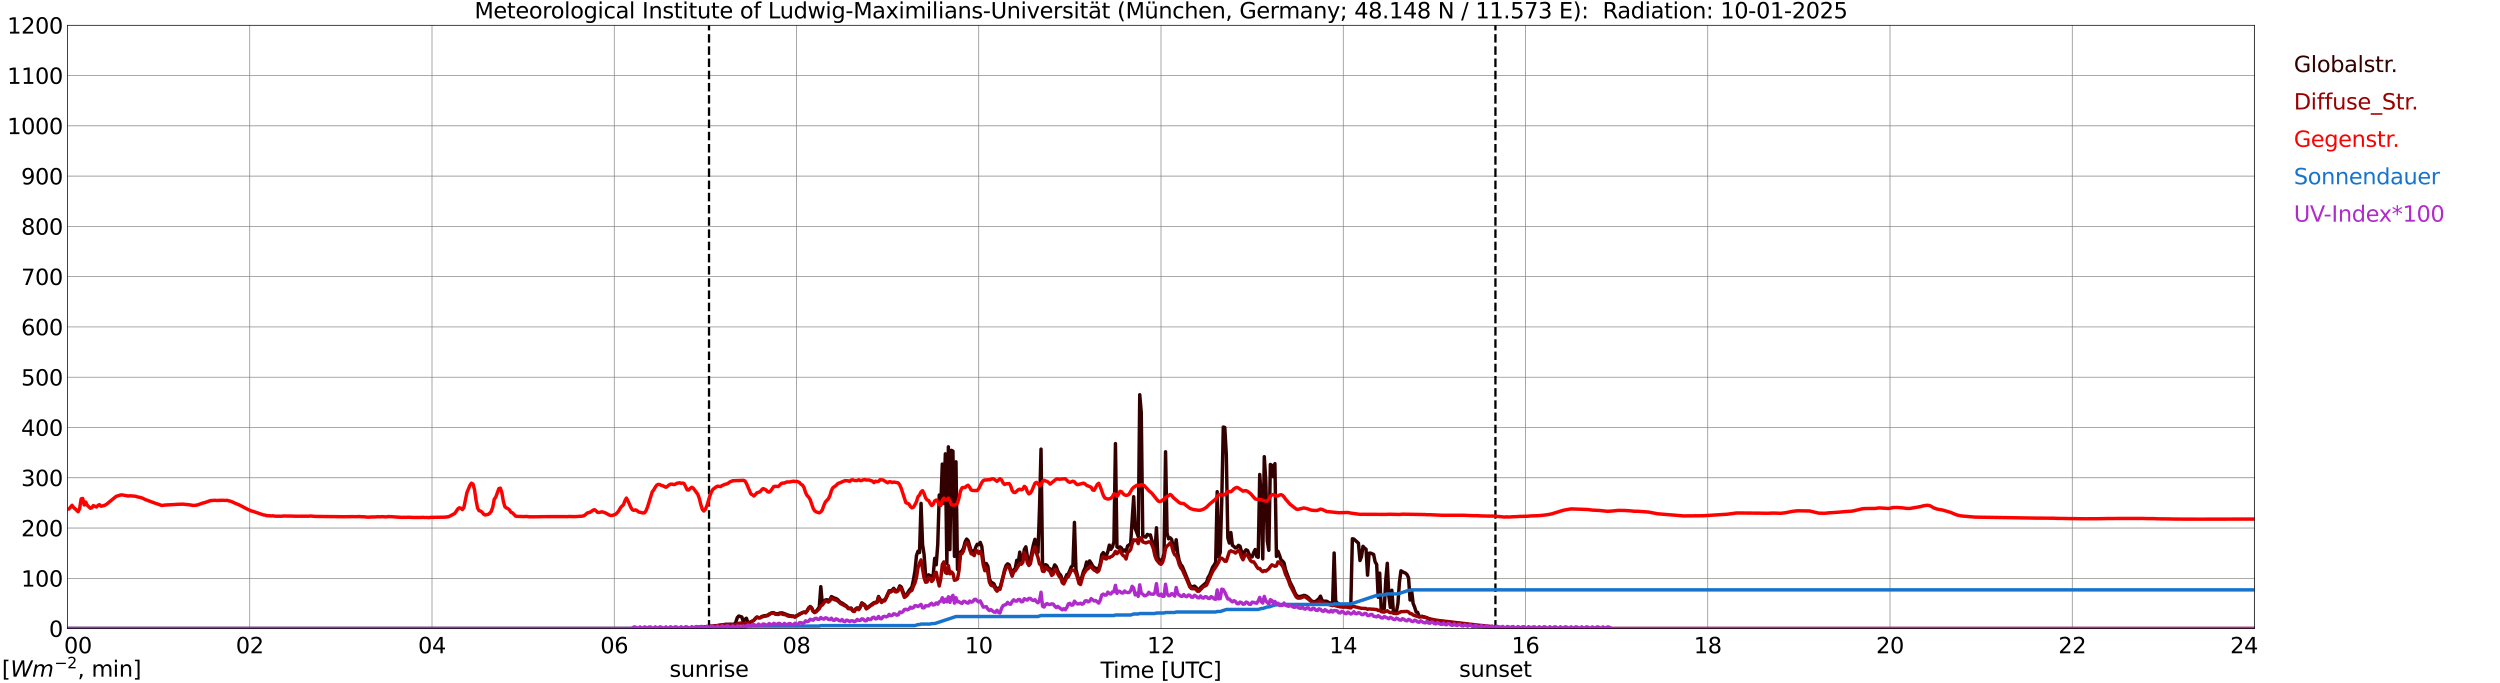 <?xml version="1.0" encoding="utf-8" standalone="no"?>
<!DOCTYPE svg PUBLIC "-//W3C//DTD SVG 1.1//EN"
  "http://www.w3.org/Graphics/SVG/1.1/DTD/svg11.dtd">
<svg xmlns:xlink="http://www.w3.org/1999/xlink" width="1085.4pt" height="296.64pt" viewBox="0 0 1085.4 296.64" xmlns="http://www.w3.org/2000/svg" version="1.1">
 <defs>
  <style type="text/css">*{stroke-linejoin: round; stroke-linecap: butt}</style>
 </defs>
 <g id="figure_1">
  <g id="patch_1">
   <path d="M 0 296.64 
L 1085.4 296.64 
L 1085.4 0 
L 0 0 
z
" style="fill: #ffffff"/>
  </g>
  <g id="axes_1">
   <g id="patch_2">
    <path d="M 29.306 272.909 
L 978.814 272.909 
L 978.814 10.976 
L 29.306 10.976 
z
" style="fill: #ffffff"/>
   </g>
   <g id="patch_3">
    <path d="M 978.814 272.909 
L 978.814 272.909 
L 978.814 10.976 
L 978.814 10.976 
z
" clip-path="url(#pff4a18ce34)" style="fill: #d3d3d3; opacity: 0.25; stroke: #d3d3d3; stroke-linejoin: miter"/>
   </g>
   <g id="matplotlib.axis_1">
    <g id="xtick_1">
     <g id="line2d_1">
      <path d="M 29.306 272.909 
L 29.306 10.976 
" clip-path="url(#pff4a18ce34)" style="fill: none; stroke: #808080; stroke-width: 0.3; stroke-linecap: square"/>
     </g>
     <g id="line2d_2"/>
     <g id="text_1">
      <!--    00 -->
      <g transform="translate(18.733 283.627) scale(0.095 -0.095)">
       <defs>
        <path id="DejaVuSans-20" transform="scale(0.016)"/>
        <path id="DejaVuSans-30" d="M 2034 4250 
Q 1547 4250 1301 3770 
Q 1056 3291 1056 2328 
Q 1056 1369 1301 889 
Q 1547 409 2034 409 
Q 2525 409 2770 889 
Q 3016 1369 3016 2328 
Q 3016 3291 2770 3770 
Q 2525 4250 2034 4250 
z
M 2034 4750 
Q 2819 4750 3233 4129 
Q 3647 3509 3647 2328 
Q 3647 1150 3233 529 
Q 2819 -91 2034 -91 
Q 1250 -91 836 529 
Q 422 1150 422 2328 
Q 422 3509 836 4129 
Q 1250 4750 2034 4750 
z
" transform="scale(0.016)"/>
       </defs>
       <use xlink:href="#DejaVuSans-20"/>
       <use xlink:href="#DejaVuSans-20" transform="translate(31.787 0)"/>
       <use xlink:href="#DejaVuSans-20" transform="translate(63.574 0)"/>
       <use xlink:href="#DejaVuSans-30" transform="translate(95.361 0)"/>
       <use xlink:href="#DejaVuSans-30" transform="translate(158.984 0)"/>
      </g>
     </g>
    </g>
    <g id="xtick_2">
     <g id="line2d_3">
      <path d="M 108.431 272.909 
L 108.431 10.976 
" clip-path="url(#pff4a18ce34)" style="fill: none; stroke: #808080; stroke-width: 0.3; stroke-linecap: square"/>
     </g>
     <g id="line2d_4"/>
     <g id="text_2">
      <!-- 02 -->
      <g transform="translate(102.387 283.627) scale(0.095 -0.095)">
       <defs>
        <path id="DejaVuSans-32" d="M 1228 531 
L 3431 531 
L 3431 0 
L 469 0 
L 469 531 
Q 828 903 1448 1529 
Q 2069 2156 2228 2338 
Q 2531 2678 2651 2914 
Q 2772 3150 2772 3378 
Q 2772 3750 2511 3984 
Q 2250 4219 1831 4219 
Q 1534 4219 1204 4116 
Q 875 4013 500 3803 
L 500 4441 
Q 881 4594 1212 4672 
Q 1544 4750 1819 4750 
Q 2544 4750 2975 4387 
Q 3406 4025 3406 3419 
Q 3406 3131 3298 2873 
Q 3191 2616 2906 2266 
Q 2828 2175 2409 1742 
Q 1991 1309 1228 531 
z
" transform="scale(0.016)"/>
       </defs>
       <use xlink:href="#DejaVuSans-30"/>
       <use xlink:href="#DejaVuSans-32" transform="translate(63.623 0)"/>
      </g>
     </g>
    </g>
    <g id="xtick_3">
     <g id="line2d_5">
      <path d="M 187.557 272.909 
L 187.557 10.976 
" clip-path="url(#pff4a18ce34)" style="fill: none; stroke: #808080; stroke-width: 0.3; stroke-linecap: square"/>
     </g>
     <g id="line2d_6"/>
     <g id="text_3">
      <!-- 04 -->
      <g transform="translate(181.513 283.627) scale(0.095 -0.095)">
       <defs>
        <path id="DejaVuSans-34" d="M 2419 4116 
L 825 1625 
L 2419 1625 
L 2419 4116 
z
M 2253 4666 
L 3047 4666 
L 3047 1625 
L 3713 1625 
L 3713 1100 
L 3047 1100 
L 3047 0 
L 2419 0 
L 2419 1100 
L 313 1100 
L 313 1709 
L 2253 4666 
z
" transform="scale(0.016)"/>
       </defs>
       <use xlink:href="#DejaVuSans-30"/>
       <use xlink:href="#DejaVuSans-34" transform="translate(63.623 0)"/>
      </g>
     </g>
    </g>
    <g id="xtick_4">
     <g id="line2d_7">
      <path d="M 266.683 272.909 
L 266.683 10.976 
" clip-path="url(#pff4a18ce34)" style="fill: none; stroke: #808080; stroke-width: 0.3; stroke-linecap: square"/>
     </g>
     <g id="line2d_8"/>
     <g id="text_4">
      <!-- 06 -->
      <g transform="translate(260.638 283.627) scale(0.095 -0.095)">
       <defs>
        <path id="DejaVuSans-36" d="M 2113 2584 
Q 1688 2584 1439 2293 
Q 1191 2003 1191 1497 
Q 1191 994 1439 701 
Q 1688 409 2113 409 
Q 2538 409 2786 701 
Q 3034 994 3034 1497 
Q 3034 2003 2786 2293 
Q 2538 2584 2113 2584 
z
M 3366 4563 
L 3366 3988 
Q 3128 4100 2886 4159 
Q 2644 4219 2406 4219 
Q 1781 4219 1451 3797 
Q 1122 3375 1075 2522 
Q 1259 2794 1537 2939 
Q 1816 3084 2150 3084 
Q 2853 3084 3261 2657 
Q 3669 2231 3669 1497 
Q 3669 778 3244 343 
Q 2819 -91 2113 -91 
Q 1303 -91 875 529 
Q 447 1150 447 2328 
Q 447 3434 972 4092 
Q 1497 4750 2381 4750 
Q 2619 4750 2861 4703 
Q 3103 4656 3366 4563 
z
" transform="scale(0.016)"/>
       </defs>
       <use xlink:href="#DejaVuSans-30"/>
       <use xlink:href="#DejaVuSans-36" transform="translate(63.623 0)"/>
      </g>
     </g>
    </g>
    <g id="xtick_5">
     <g id="line2d_9">
      <path d="M 345.808 272.909 
L 345.808 10.976 
" clip-path="url(#pff4a18ce34)" style="fill: none; stroke: #808080; stroke-width: 0.3; stroke-linecap: square"/>
     </g>
     <g id="line2d_10"/>
     <g id="text_5">
      <!-- 08 -->
      <g transform="translate(339.764 283.627) scale(0.095 -0.095)">
       <defs>
        <path id="DejaVuSans-38" d="M 2034 2216 
Q 1584 2216 1326 1975 
Q 1069 1734 1069 1313 
Q 1069 891 1326 650 
Q 1584 409 2034 409 
Q 2484 409 2743 651 
Q 3003 894 3003 1313 
Q 3003 1734 2745 1975 
Q 2488 2216 2034 2216 
z
M 1403 2484 
Q 997 2584 770 2862 
Q 544 3141 544 3541 
Q 544 4100 942 4425 
Q 1341 4750 2034 4750 
Q 2731 4750 3128 4425 
Q 3525 4100 3525 3541 
Q 3525 3141 3298 2862 
Q 3072 2584 2669 2484 
Q 3125 2378 3379 2068 
Q 3634 1759 3634 1313 
Q 3634 634 3220 271 
Q 2806 -91 2034 -91 
Q 1263 -91 848 271 
Q 434 634 434 1313 
Q 434 1759 690 2068 
Q 947 2378 1403 2484 
z
M 1172 3481 
Q 1172 3119 1398 2916 
Q 1625 2713 2034 2713 
Q 2441 2713 2670 2916 
Q 2900 3119 2900 3481 
Q 2900 3844 2670 4047 
Q 2441 4250 2034 4250 
Q 1625 4250 1398 4047 
Q 1172 3844 1172 3481 
z
" transform="scale(0.016)"/>
       </defs>
       <use xlink:href="#DejaVuSans-30"/>
       <use xlink:href="#DejaVuSans-38" transform="translate(63.623 0)"/>
      </g>
     </g>
    </g>
    <g id="xtick_6">
     <g id="line2d_11">
      <path d="M 424.934 272.909 
L 424.934 10.976 
" clip-path="url(#pff4a18ce34)" style="fill: none; stroke: #808080; stroke-width: 0.3; stroke-linecap: square"/>
     </g>
     <g id="line2d_12"/>
     <g id="text_6">
      <!-- 10 -->
      <g transform="translate(418.89 283.627) scale(0.095 -0.095)">
       <defs>
        <path id="DejaVuSans-31" d="M 794 531 
L 1825 531 
L 1825 4091 
L 703 3866 
L 703 4441 
L 1819 4666 
L 2450 4666 
L 2450 531 
L 3481 531 
L 3481 0 
L 794 0 
L 794 531 
z
" transform="scale(0.016)"/>
       </defs>
       <use xlink:href="#DejaVuSans-31"/>
       <use xlink:href="#DejaVuSans-30" transform="translate(63.623 0)"/>
      </g>
     </g>
    </g>
    <g id="xtick_7">
     <g id="line2d_13">
      <path d="M 504.06 272.909 
L 504.06 10.976 
" clip-path="url(#pff4a18ce34)" style="fill: none; stroke: #808080; stroke-width: 0.3; stroke-linecap: square"/>
     </g>
     <g id="line2d_14"/>
     <g id="text_7">
      <!-- 12 -->
      <g transform="translate(498.015 283.627) scale(0.095 -0.095)">
       <use xlink:href="#DejaVuSans-31"/>
       <use xlink:href="#DejaVuSans-32" transform="translate(63.623 0)"/>
      </g>
     </g>
    </g>
    <g id="xtick_8">
     <g id="line2d_15">
      <path d="M 583.185 272.909 
L 583.185 10.976 
" clip-path="url(#pff4a18ce34)" style="fill: none; stroke: #808080; stroke-width: 0.3; stroke-linecap: square"/>
     </g>
     <g id="line2d_16"/>
     <g id="text_8">
      <!-- 14 -->
      <g transform="translate(577.141 283.627) scale(0.095 -0.095)">
       <use xlink:href="#DejaVuSans-31"/>
       <use xlink:href="#DejaVuSans-34" transform="translate(63.623 0)"/>
      </g>
     </g>
    </g>
    <g id="xtick_9">
     <g id="line2d_17">
      <path d="M 662.311 272.909 
L 662.311 10.976 
" clip-path="url(#pff4a18ce34)" style="fill: none; stroke: #808080; stroke-width: 0.3; stroke-linecap: square"/>
     </g>
     <g id="line2d_18"/>
     <g id="text_9">
      <!-- 16 -->
      <g transform="translate(656.267 283.627) scale(0.095 -0.095)">
       <use xlink:href="#DejaVuSans-31"/>
       <use xlink:href="#DejaVuSans-36" transform="translate(63.623 0)"/>
      </g>
     </g>
    </g>
    <g id="xtick_10">
     <g id="line2d_19">
      <path d="M 741.437 272.909 
L 741.437 10.976 
" clip-path="url(#pff4a18ce34)" style="fill: none; stroke: #808080; stroke-width: 0.3; stroke-linecap: square"/>
     </g>
     <g id="line2d_20"/>
     <g id="text_10">
      <!-- 18 -->
      <g transform="translate(735.392 283.627) scale(0.095 -0.095)">
       <use xlink:href="#DejaVuSans-31"/>
       <use xlink:href="#DejaVuSans-38" transform="translate(63.623 0)"/>
      </g>
     </g>
    </g>
    <g id="xtick_11">
     <g id="line2d_21">
      <path d="M 820.562 272.909 
L 820.562 10.976 
" clip-path="url(#pff4a18ce34)" style="fill: none; stroke: #808080; stroke-width: 0.3; stroke-linecap: square"/>
     </g>
     <g id="line2d_22"/>
     <g id="text_11">
      <!-- 20 -->
      <g transform="translate(814.518 283.627) scale(0.095 -0.095)">
       <use xlink:href="#DejaVuSans-32"/>
       <use xlink:href="#DejaVuSans-30" transform="translate(63.623 0)"/>
      </g>
     </g>
    </g>
    <g id="xtick_12">
     <g id="line2d_23">
      <path d="M 899.688 272.909 
L 899.688 10.976 
" clip-path="url(#pff4a18ce34)" style="fill: none; stroke: #808080; stroke-width: 0.3; stroke-linecap: square"/>
     </g>
     <g id="line2d_24"/>
     <g id="text_12">
      <!-- 22 -->
      <g transform="translate(893.644 283.627) scale(0.095 -0.095)">
       <use xlink:href="#DejaVuSans-32"/>
       <use xlink:href="#DejaVuSans-32" transform="translate(63.623 0)"/>
      </g>
     </g>
    </g>
    <g id="xtick_13">
     <g id="line2d_25">
      <path d="M 978.814 272.909 
L 978.814 10.976 
" clip-path="url(#pff4a18ce34)" style="fill: none; stroke: #808080; stroke-width: 0.3; stroke-linecap: square"/>
     </g>
     <g id="line2d_26"/>
     <g id="text_13">
      <!-- 24    -->
      <g transform="translate(968.241 283.627) scale(0.095 -0.095)">
       <use xlink:href="#DejaVuSans-32"/>
       <use xlink:href="#DejaVuSans-34" transform="translate(63.623 0)"/>
       <use xlink:href="#DejaVuSans-20" transform="translate(127.246 0)"/>
       <use xlink:href="#DejaVuSans-20" transform="translate(159.033 0)"/>
       <use xlink:href="#DejaVuSans-20" transform="translate(190.82 0)"/>
      </g>
     </g>
    </g>
    <g id="text_14">
     <!-- Time [UTC] -->
     <g transform="translate(477.806 294.322) scale(0.095 -0.095)">
      <defs>
       <path id="DejaVuSans-54" d="M -19 4666 
L 3928 4666 
L 3928 4134 
L 2272 4134 
L 2272 0 
L 1638 0 
L 1638 4134 
L -19 4134 
L -19 4666 
z
" transform="scale(0.016)"/>
       <path id="DejaVuSans-69" d="M 603 3500 
L 1178 3500 
L 1178 0 
L 603 0 
L 603 3500 
z
M 603 4863 
L 1178 4863 
L 1178 4134 
L 603 4134 
L 603 4863 
z
" transform="scale(0.016)"/>
       <path id="DejaVuSans-6d" d="M 3328 2828 
Q 3544 3216 3844 3400 
Q 4144 3584 4550 3584 
Q 5097 3584 5394 3201 
Q 5691 2819 5691 2113 
L 5691 0 
L 5113 0 
L 5113 2094 
Q 5113 2597 4934 2840 
Q 4756 3084 4391 3084 
Q 3944 3084 3684 2787 
Q 3425 2491 3425 1978 
L 3425 0 
L 2847 0 
L 2847 2094 
Q 2847 2600 2669 2842 
Q 2491 3084 2119 3084 
Q 1678 3084 1418 2786 
Q 1159 2488 1159 1978 
L 1159 0 
L 581 0 
L 581 3500 
L 1159 3500 
L 1159 2956 
Q 1356 3278 1631 3431 
Q 1906 3584 2284 3584 
Q 2666 3584 2933 3390 
Q 3200 3197 3328 2828 
z
" transform="scale(0.016)"/>
       <path id="DejaVuSans-65" d="M 3597 1894 
L 3597 1613 
L 953 1613 
Q 991 1019 1311 708 
Q 1631 397 2203 397 
Q 2534 397 2845 478 
Q 3156 559 3463 722 
L 3463 178 
Q 3153 47 2828 -22 
Q 2503 -91 2169 -91 
Q 1331 -91 842 396 
Q 353 884 353 1716 
Q 353 2575 817 3079 
Q 1281 3584 2069 3584 
Q 2775 3584 3186 3129 
Q 3597 2675 3597 1894 
z
M 3022 2063 
Q 3016 2534 2758 2815 
Q 2500 3097 2075 3097 
Q 1594 3097 1305 2825 
Q 1016 2553 972 2059 
L 3022 2063 
z
" transform="scale(0.016)"/>
       <path id="DejaVuSans-5b" d="M 550 4863 
L 1875 4863 
L 1875 4416 
L 1125 4416 
L 1125 -397 
L 1875 -397 
L 1875 -844 
L 550 -844 
L 550 4863 
z
" transform="scale(0.016)"/>
       <path id="DejaVuSans-55" d="M 556 4666 
L 1191 4666 
L 1191 1831 
Q 1191 1081 1462 751 
Q 1734 422 2344 422 
Q 2950 422 3222 751 
Q 3494 1081 3494 1831 
L 3494 4666 
L 4128 4666 
L 4128 1753 
Q 4128 841 3676 375 
Q 3225 -91 2344 -91 
Q 1459 -91 1007 375 
Q 556 841 556 1753 
L 556 4666 
z
" transform="scale(0.016)"/>
       <path id="DejaVuSans-43" d="M 4122 4306 
L 4122 3641 
Q 3803 3938 3442 4084 
Q 3081 4231 2675 4231 
Q 1875 4231 1450 3742 
Q 1025 3253 1025 2328 
Q 1025 1406 1450 917 
Q 1875 428 2675 428 
Q 3081 428 3442 575 
Q 3803 722 4122 1019 
L 4122 359 
Q 3791 134 3420 21 
Q 3050 -91 2638 -91 
Q 1578 -91 968 557 
Q 359 1206 359 2328 
Q 359 3453 968 4101 
Q 1578 4750 2638 4750 
Q 3056 4750 3426 4639 
Q 3797 4528 4122 4306 
z
" transform="scale(0.016)"/>
       <path id="DejaVuSans-5d" d="M 1947 4863 
L 1947 -844 
L 622 -844 
L 622 -397 
L 1369 -397 
L 1369 4416 
L 622 4416 
L 622 4863 
L 1947 4863 
z
" transform="scale(0.016)"/>
      </defs>
      <use xlink:href="#DejaVuSans-54"/>
      <use xlink:href="#DejaVuSans-69" transform="translate(57.959 0)"/>
      <use xlink:href="#DejaVuSans-6d" transform="translate(85.742 0)"/>
      <use xlink:href="#DejaVuSans-65" transform="translate(183.154 0)"/>
      <use xlink:href="#DejaVuSans-20" transform="translate(244.678 0)"/>
      <use xlink:href="#DejaVuSans-5b" transform="translate(276.465 0)"/>
      <use xlink:href="#DejaVuSans-55" transform="translate(315.479 0)"/>
      <use xlink:href="#DejaVuSans-54" transform="translate(388.672 0)"/>
      <use xlink:href="#DejaVuSans-43" transform="translate(443.881 0)"/>
      <use xlink:href="#DejaVuSans-5d" transform="translate(513.705 0)"/>
     </g>
    </g>
   </g>
   <g id="matplotlib.axis_2">
    <g id="ytick_1">
     <g id="line2d_27">
      <path d="M 29.306 272.909 
L 978.814 272.909 
" clip-path="url(#pff4a18ce34)" style="fill: none; stroke: #808080; stroke-width: 0.3; stroke-linecap: square"/>
     </g>
     <g id="line2d_28"/>
     <g id="text_15">
      <!-- 0 -->
      <g transform="translate(21.261 276.518) scale(0.095 -0.095)">
       <use xlink:href="#DejaVuSans-30"/>
      </g>
     </g>
    </g>
    <g id="ytick_2">
     <g id="line2d_29">
      <path d="M 29.306 251.081 
L 978.814 251.081 
" clip-path="url(#pff4a18ce34)" style="fill: none; stroke: #808080; stroke-width: 0.3; stroke-linecap: square"/>
     </g>
     <g id="line2d_30"/>
     <g id="text_16">
      <!-- 100 -->
      <g transform="translate(9.173 254.69) scale(0.095 -0.095)">
       <use xlink:href="#DejaVuSans-31"/>
       <use xlink:href="#DejaVuSans-30" transform="translate(63.623 0)"/>
       <use xlink:href="#DejaVuSans-30" transform="translate(127.246 0)"/>
      </g>
     </g>
    </g>
    <g id="ytick_3">
     <g id="line2d_31">
      <path d="M 29.306 229.253 
L 978.814 229.253 
" clip-path="url(#pff4a18ce34)" style="fill: none; stroke: #808080; stroke-width: 0.3; stroke-linecap: square"/>
     </g>
     <g id="line2d_32"/>
     <g id="text_17">
      <!-- 200 -->
      <g transform="translate(9.173 232.863) scale(0.095 -0.095)">
       <use xlink:href="#DejaVuSans-32"/>
       <use xlink:href="#DejaVuSans-30" transform="translate(63.623 0)"/>
       <use xlink:href="#DejaVuSans-30" transform="translate(127.246 0)"/>
      </g>
     </g>
    </g>
    <g id="ytick_4">
     <g id="line2d_33">
      <path d="M 29.306 207.426 
L 978.814 207.426 
" clip-path="url(#pff4a18ce34)" style="fill: none; stroke: #808080; stroke-width: 0.3; stroke-linecap: square"/>
     </g>
     <g id="line2d_34"/>
     <g id="text_18">
      <!-- 300 -->
      <g transform="translate(9.173 211.035) scale(0.095 -0.095)">
       <defs>
        <path id="DejaVuSans-33" d="M 2597 2516 
Q 3050 2419 3304 2112 
Q 3559 1806 3559 1356 
Q 3559 666 3084 287 
Q 2609 -91 1734 -91 
Q 1441 -91 1130 -33 
Q 819 25 488 141 
L 488 750 
Q 750 597 1062 519 
Q 1375 441 1716 441 
Q 2309 441 2620 675 
Q 2931 909 2931 1356 
Q 2931 1769 2642 2001 
Q 2353 2234 1838 2234 
L 1294 2234 
L 1294 2753 
L 1863 2753 
Q 2328 2753 2575 2939 
Q 2822 3125 2822 3475 
Q 2822 3834 2567 4026 
Q 2313 4219 1838 4219 
Q 1578 4219 1281 4162 
Q 984 4106 628 3988 
L 628 4550 
Q 988 4650 1302 4700 
Q 1616 4750 1894 4750 
Q 2613 4750 3031 4423 
Q 3450 4097 3450 3541 
Q 3450 3153 3228 2886 
Q 3006 2619 2597 2516 
z
" transform="scale(0.016)"/>
       </defs>
       <use xlink:href="#DejaVuSans-33"/>
       <use xlink:href="#DejaVuSans-30" transform="translate(63.623 0)"/>
       <use xlink:href="#DejaVuSans-30" transform="translate(127.246 0)"/>
      </g>
     </g>
    </g>
    <g id="ytick_5">
     <g id="line2d_35">
      <path d="M 29.306 185.598 
L 978.814 185.598 
" clip-path="url(#pff4a18ce34)" style="fill: none; stroke: #808080; stroke-width: 0.3; stroke-linecap: square"/>
     </g>
     <g id="line2d_36"/>
     <g id="text_19">
      <!-- 400 -->
      <g transform="translate(9.173 189.207) scale(0.095 -0.095)">
       <use xlink:href="#DejaVuSans-34"/>
       <use xlink:href="#DejaVuSans-30" transform="translate(63.623 0)"/>
       <use xlink:href="#DejaVuSans-30" transform="translate(127.246 0)"/>
      </g>
     </g>
    </g>
    <g id="ytick_6">
     <g id="line2d_37">
      <path d="M 29.306 163.77 
L 978.814 163.77 
" clip-path="url(#pff4a18ce34)" style="fill: none; stroke: #808080; stroke-width: 0.3; stroke-linecap: square"/>
     </g>
     <g id="line2d_38"/>
     <g id="text_20">
      <!-- 500 -->
      <g transform="translate(9.173 167.379) scale(0.095 -0.095)">
       <defs>
        <path id="DejaVuSans-35" d="M 691 4666 
L 3169 4666 
L 3169 4134 
L 1269 4134 
L 1269 2991 
Q 1406 3038 1543 3061 
Q 1681 3084 1819 3084 
Q 2600 3084 3056 2656 
Q 3513 2228 3513 1497 
Q 3513 744 3044 326 
Q 2575 -91 1722 -91 
Q 1428 -91 1123 -41 
Q 819 9 494 109 
L 494 744 
Q 775 591 1075 516 
Q 1375 441 1709 441 
Q 2250 441 2565 725 
Q 2881 1009 2881 1497 
Q 2881 1984 2565 2268 
Q 2250 2553 1709 2553 
Q 1456 2553 1204 2497 
Q 953 2441 691 2322 
L 691 4666 
z
" transform="scale(0.016)"/>
       </defs>
       <use xlink:href="#DejaVuSans-35"/>
       <use xlink:href="#DejaVuSans-30" transform="translate(63.623 0)"/>
       <use xlink:href="#DejaVuSans-30" transform="translate(127.246 0)"/>
      </g>
     </g>
    </g>
    <g id="ytick_7">
     <g id="line2d_39">
      <path d="M 29.306 141.942 
L 978.814 141.942 
" clip-path="url(#pff4a18ce34)" style="fill: none; stroke: #808080; stroke-width: 0.3; stroke-linecap: square"/>
     </g>
     <g id="line2d_40"/>
     <g id="text_21">
      <!-- 600 -->
      <g transform="translate(9.173 145.551) scale(0.095 -0.095)">
       <use xlink:href="#DejaVuSans-36"/>
       <use xlink:href="#DejaVuSans-30" transform="translate(63.623 0)"/>
       <use xlink:href="#DejaVuSans-30" transform="translate(127.246 0)"/>
      </g>
     </g>
    </g>
    <g id="ytick_8">
     <g id="line2d_41">
      <path d="M 29.306 120.114 
L 978.814 120.114 
" clip-path="url(#pff4a18ce34)" style="fill: none; stroke: #808080; stroke-width: 0.3; stroke-linecap: square"/>
     </g>
     <g id="line2d_42"/>
     <g id="text_22">
      <!-- 700 -->
      <g transform="translate(9.173 123.724) scale(0.095 -0.095)">
       <defs>
        <path id="DejaVuSans-37" d="M 525 4666 
L 3525 4666 
L 3525 4397 
L 1831 0 
L 1172 0 
L 2766 4134 
L 525 4134 
L 525 4666 
z
" transform="scale(0.016)"/>
       </defs>
       <use xlink:href="#DejaVuSans-37"/>
       <use xlink:href="#DejaVuSans-30" transform="translate(63.623 0)"/>
       <use xlink:href="#DejaVuSans-30" transform="translate(127.246 0)"/>
      </g>
     </g>
    </g>
    <g id="ytick_9">
     <g id="line2d_43">
      <path d="M 29.306 98.287 
L 978.814 98.287 
" clip-path="url(#pff4a18ce34)" style="fill: none; stroke: #808080; stroke-width: 0.3; stroke-linecap: square"/>
     </g>
     <g id="line2d_44"/>
     <g id="text_23">
      <!-- 800 -->
      <g transform="translate(9.173 101.896) scale(0.095 -0.095)">
       <use xlink:href="#DejaVuSans-38"/>
       <use xlink:href="#DejaVuSans-30" transform="translate(63.623 0)"/>
       <use xlink:href="#DejaVuSans-30" transform="translate(127.246 0)"/>
      </g>
     </g>
    </g>
    <g id="ytick_10">
     <g id="line2d_45">
      <path d="M 29.306 76.459 
L 978.814 76.459 
" clip-path="url(#pff4a18ce34)" style="fill: none; stroke: #808080; stroke-width: 0.3; stroke-linecap: square"/>
     </g>
     <g id="line2d_46"/>
     <g id="text_24">
      <!-- 900 -->
      <g transform="translate(9.173 80.068) scale(0.095 -0.095)">
       <defs>
        <path id="DejaVuSans-39" d="M 703 97 
L 703 672 
Q 941 559 1184 500 
Q 1428 441 1663 441 
Q 2288 441 2617 861 
Q 2947 1281 2994 2138 
Q 2813 1869 2534 1725 
Q 2256 1581 1919 1581 
Q 1219 1581 811 2004 
Q 403 2428 403 3163 
Q 403 3881 828 4315 
Q 1253 4750 1959 4750 
Q 2769 4750 3195 4129 
Q 3622 3509 3622 2328 
Q 3622 1225 3098 567 
Q 2575 -91 1691 -91 
Q 1453 -91 1209 -44 
Q 966 3 703 97 
z
M 1959 2075 
Q 2384 2075 2632 2365 
Q 2881 2656 2881 3163 
Q 2881 3666 2632 3958 
Q 2384 4250 1959 4250 
Q 1534 4250 1286 3958 
Q 1038 3666 1038 3163 
Q 1038 2656 1286 2365 
Q 1534 2075 1959 2075 
z
" transform="scale(0.016)"/>
       </defs>
       <use xlink:href="#DejaVuSans-39"/>
       <use xlink:href="#DejaVuSans-30" transform="translate(63.623 0)"/>
       <use xlink:href="#DejaVuSans-30" transform="translate(127.246 0)"/>
      </g>
     </g>
    </g>
    <g id="ytick_11">
     <g id="line2d_47">
      <path d="M 29.306 54.631 
L 978.814 54.631 
" clip-path="url(#pff4a18ce34)" style="fill: none; stroke: #808080; stroke-width: 0.3; stroke-linecap: square"/>
     </g>
     <g id="line2d_48"/>
     <g id="text_25">
      <!-- 1000 -->
      <g transform="translate(3.128 58.24) scale(0.095 -0.095)">
       <use xlink:href="#DejaVuSans-31"/>
       <use xlink:href="#DejaVuSans-30" transform="translate(63.623 0)"/>
       <use xlink:href="#DejaVuSans-30" transform="translate(127.246 0)"/>
       <use xlink:href="#DejaVuSans-30" transform="translate(190.869 0)"/>
      </g>
     </g>
    </g>
    <g id="ytick_12">
     <g id="line2d_49">
      <path d="M 29.306 32.803 
L 978.814 32.803 
" clip-path="url(#pff4a18ce34)" style="fill: none; stroke: #808080; stroke-width: 0.3; stroke-linecap: square"/>
     </g>
     <g id="line2d_50"/>
     <g id="text_26">
      <!-- 1100 -->
      <g transform="translate(3.128 36.413) scale(0.095 -0.095)">
       <use xlink:href="#DejaVuSans-31"/>
       <use xlink:href="#DejaVuSans-31" transform="translate(63.623 0)"/>
       <use xlink:href="#DejaVuSans-30" transform="translate(127.246 0)"/>
       <use xlink:href="#DejaVuSans-30" transform="translate(190.869 0)"/>
      </g>
     </g>
    </g>
    <g id="ytick_13">
     <g id="line2d_51">
      <path d="M 29.306 10.976 
L 978.814 10.976 
" clip-path="url(#pff4a18ce34)" style="fill: none; stroke: #808080; stroke-width: 0.3; stroke-linecap: square"/>
     </g>
     <g id="line2d_52"/>
     <g id="text_27">
      <!-- 1200 -->
      <g transform="translate(3.128 14.585) scale(0.095 -0.095)">
       <use xlink:href="#DejaVuSans-31"/>
       <use xlink:href="#DejaVuSans-32" transform="translate(63.623 0)"/>
       <use xlink:href="#DejaVuSans-30" transform="translate(127.246 0)"/>
       <use xlink:href="#DejaVuSans-30" transform="translate(190.869 0)"/>
      </g>
     </g>
    </g>
   </g>
   <g id="line2d_53">
    <path d="M 307.828 272.909 
L 307.828 10.976 
" clip-path="url(#pff4a18ce34)" style="fill: none; stroke-dasharray: 3.7,1.6; stroke-dashoffset: 0; stroke: #000000"/>
   </g>
   <g id="line2d_54">
    <path d="M 649.255 272.909 
L 649.255 10.976 
" clip-path="url(#pff4a18ce34)" style="fill: none; stroke-dasharray: 3.7,1.6; stroke-dashoffset: 0; stroke: #000000"/>
   </g>
   <g id="line2d_55">
    <path d="M 29.306 272.909 
L 299.652 272.909 
L 300.971 272.568 
L 302.289 272.435 
L 302.949 272.383 
L 304.267 272.536 
L 305.586 272.653 
L 306.905 272.4 
L 307.564 272.282 
L 308.224 272.029 
L 311.521 271.623 
L 314.158 271.27 
L 314.818 271.101 
L 318.774 271.034 
L 319.433 270.207 
L 320.093 268.146 
L 320.752 267.454 
L 322.071 267.875 
L 322.73 270.036 
L 323.39 268.906 
L 324.049 268.417 
L 324.708 270.239 
L 325.368 270.274 
L 326.027 270.036 
L 327.346 269.277 
L 328.005 268.434 
L 328.665 267.893 
L 329.324 268.163 
L 329.983 268.163 
L 330.643 267.725 
L 331.302 267.437 
L 333.28 267.133 
L 333.94 266.594 
L 335.258 266.002 
L 335.918 265.985 
L 336.577 266.408 
L 337.896 266.459 
L 338.555 266.155 
L 339.215 266.07 
L 339.874 266.171 
L 342.512 267.183 
L 343.83 267.437 
L 344.49 267.454 
L 345.149 267.792 
L 345.808 267.301 
L 346.468 266.998 
L 347.127 266.559 
L 349.105 265.699 
L 349.765 265.952 
L 350.424 265.193 
L 351.083 263.942 
L 351.743 263.318 
L 352.402 263.909 
L 353.062 265.328 
L 353.721 265.885 
L 354.38 265.343 
L 355.699 263.571 
L 356.359 254.709 
L 357.018 262.187 
L 358.337 260.5 
L 358.996 260.364 
L 359.655 260.786 
L 360.315 260.262 
L 360.974 259.013 
L 362.293 259.688 
L 362.952 259.858 
L 363.612 260.247 
L 364.93 261.58 
L 365.59 261.816 
L 367.568 263.15 
L 368.227 263.927 
L 368.887 264.062 
L 369.546 263.994 
L 370.206 265.075 
L 370.865 265.396 
L 371.524 264.28 
L 372.184 263.909 
L 372.843 264.448 
L 373.502 263.436 
L 374.162 261.731 
L 375.481 262.643 
L 376.14 264.127 
L 379.437 261.663 
L 380.756 261.36 
L 381.415 258.981 
L 382.734 261.242 
L 383.393 260.6 
L 384.053 260.55 
L 384.712 259.435 
L 386.031 256.499 
L 386.69 256.531 
L 387.349 256.16 
L 388.009 255.436 
L 388.668 256.313 
L 389.328 256.514 
L 389.987 255.942 
L 390.646 254.37 
L 391.306 254.862 
L 392.624 258.489 
L 393.284 258.271 
L 393.943 257.612 
L 394.603 256.499 
L 395.921 254.844 
L 396.581 251.721 
L 397.24 247.822 
L 397.899 241.204 
L 398.559 239.314 
L 399.218 239.888 
L 399.878 218.549 
L 400.537 236.358 
L 401.196 240.715 
L 401.856 249.813 
L 402.515 250.607 
L 403.175 249.56 
L 403.834 249.966 
L 404.493 250.151 
L 405.153 249.695 
L 405.812 242.42 
L 406.471 245.205 
L 407.131 236.325 
L 407.79 214.919 
L 408.45 219.326 
L 409.109 201.482 
L 409.768 218.549 
L 410.428 197.042 
L 411.087 244.681 
L 411.746 194.004 
L 412.406 238.62 
L 413.065 195.523 
L 413.725 195.859 
L 414.384 241.558 
L 415.043 200.502 
L 415.703 247.231 
L 416.362 244.849 
L 417.022 239.6 
L 417.681 239.246 
L 418.34 237.912 
L 419 235.328 
L 419.659 234.047 
L 420.318 234.704 
L 421.637 239.229 
L 422.297 239.161 
L 422.956 239.7 
L 423.615 237.607 
L 424.275 236.291 
L 424.934 236.494 
L 425.593 235.498 
L 426.253 237.253 
L 426.912 243.247 
L 427.572 245.982 
L 428.231 244.681 
L 428.89 245.862 
L 429.55 251.181 
L 430.209 252.666 
L 431.528 253.46 
L 432.187 254.979 
L 432.847 255.874 
L 433.506 255.3 
L 434.165 255.283 
L 435.484 250.287 
L 436.144 247.416 
L 436.803 245.526 
L 437.462 244.799 
L 438.122 245.205 
L 439.44 249.527 
L 440.1 247.416 
L 440.759 246.91 
L 441.419 243.28 
L 442.078 244.378 
L 442.737 239.718 
L 443.397 243.448 
L 444.056 243.127 
L 444.716 238.554 
L 445.375 237.406 
L 446.034 241.643 
L 446.694 243.954 
L 447.353 242.773 
L 448.672 236.461 
L 449.331 234.147 
L 449.991 236.697 
L 450.65 239.803 
L 451.309 220.861 
L 451.969 194.999 
L 452.628 245.473 
L 453.287 246.707 
L 453.947 245.155 
L 454.606 245.508 
L 455.266 246.674 
L 455.925 246.96 
L 456.584 248.647 
L 457.244 247.095 
L 457.903 245.255 
L 458.563 246.048 
L 459.222 247.872 
L 459.881 249.103 
L 460.541 249.763 
L 461.2 251.889 
L 461.859 252.515 
L 463.178 249.475 
L 463.838 249.154 
L 465.156 246.015 
L 465.816 245.576 
L 466.475 226.804 
L 467.134 247.263 
L 468.453 252.295 
L 469.113 252.53 
L 470.431 247.955 
L 471.091 246.657 
L 471.75 243.989 
L 472.409 245.441 
L 473.069 243.516 
L 473.728 244.461 
L 474.388 245.744 
L 475.047 246.421 
L 475.706 246.689 
L 476.366 247.248 
L 477.025 246.742 
L 477.685 244.631 
L 478.344 240.781 
L 479.003 239.921 
L 479.663 240.933 
L 480.322 241.169 
L 480.981 239.499 
L 481.641 236.679 
L 482.3 238.502 
L 482.96 237.489 
L 483.619 235.245 
L 484.278 192.585 
L 484.938 237.456 
L 485.597 237.912 
L 486.256 237.439 
L 486.916 237.928 
L 487.575 239.329 
L 488.235 238.79 
L 488.894 239.515 
L 489.553 237.035 
L 490.872 236.088 
L 492.191 215.661 
L 492.85 229.472 
L 493.51 231.058 
L 494.169 232.949 
L 494.828 171.381 
L 495.488 179.13 
L 496.147 232.813 
L 497.466 233.202 
L 498.125 232.021 
L 498.785 232.324 
L 499.444 232.239 
L 500.103 234.636 
L 500.763 236.037 
L 501.422 239.617 
L 502.082 229.151 
L 502.741 242.217 
L 503.4 243.077 
L 504.06 243.618 
L 504.719 242.756 
L 505.379 240.274 
L 506.038 196.147 
L 506.697 231.58 
L 507.357 233.944 
L 508.016 233.488 
L 508.675 234.18 
L 509.335 237.185 
L 509.994 238.823 
L 510.654 234.35 
L 511.313 240.206 
L 511.972 243.465 
L 512.632 245.102 
L 513.291 245.862 
L 514.61 249.036 
L 516.588 254.067 
L 517.247 254.742 
L 517.907 254.709 
L 518.566 254.456 
L 519.226 254.979 
L 519.885 255.925 
L 520.544 255.992 
L 521.204 255.148 
L 523.841 252.834 
L 524.501 250.708 
L 525.16 249.678 
L 526.479 246.235 
L 527.138 245.34 
L 527.797 244.142 
L 528.457 213.467 
L 529.116 241.743 
L 529.776 239.835 
L 530.435 217.418 
L 531.094 185.41 
L 531.754 185.596 
L 532.413 197.378 
L 533.073 233.523 
L 533.732 235.784 
L 534.391 231.209 
L 535.051 236.764 
L 535.71 237.236 
L 536.369 237.912 
L 537.029 237.642 
L 537.688 236.764 
L 538.348 237.135 
L 539.007 239.464 
L 539.666 241.034 
L 540.326 239.482 
L 540.985 238.722 
L 541.644 239.008 
L 542.304 240.595 
L 542.963 241.761 
L 543.623 241.793 
L 544.282 239.888 
L 544.941 238.587 
L 545.601 241.625 
L 546.26 241.964 
L 546.919 206.007 
L 547.579 215.899 
L 548.238 242.638 
L 548.898 198.273 
L 549.557 208.91 
L 550.216 234.924 
L 550.876 238.925 
L 551.535 201.65 
L 552.195 202.056 
L 552.854 207.002 
L 553.513 201.312 
L 554.173 241.575 
L 554.832 239.346 
L 555.491 241.018 
L 556.151 243.044 
L 556.81 243.568 
L 557.47 244.395 
L 558.129 247.314 
L 560.107 252.751 
L 561.426 255.368 
L 562.085 257.106 
L 562.745 258.321 
L 563.404 258.946 
L 564.063 259.031 
L 565.382 258.778 
L 566.042 258.489 
L 566.701 258.607 
L 567.36 258.928 
L 568.02 259.435 
L 569.338 260.836 
L 569.998 261.141 
L 570.657 261.259 
L 571.317 261.056 
L 572.635 259.941 
L 573.295 258.828 
L 573.954 260.583 
L 574.613 261.039 
L 575.932 261.006 
L 577.251 261.781 
L 577.91 261.866 
L 578.57 261.731 
L 579.229 240.089 
L 579.889 260.921 
L 580.548 261.816 
L 582.526 262.811 
L 583.185 262.829 
L 585.164 262.407 
L 585.823 262.846 
L 586.482 261.969 
L 587.142 233.911 
L 587.801 234.047 
L 589.779 235.819 
L 590.439 243.347 
L 591.098 241.675 
L 591.757 237.203 
L 592.417 237.963 
L 593.076 238.451 
L 593.736 249.712 
L 594.395 240.191 
L 595.054 240.124 
L 596.373 240.73 
L 597.032 243.989 
L 597.692 245.035 
L 598.351 259.301 
L 599.011 248.835 
L 599.67 264.787 
L 600.329 264.28 
L 600.989 264.213 
L 601.648 251.703 
L 602.307 244.563 
L 602.967 258.592 
L 603.626 263.706 
L 604.286 256.261 
L 604.945 265.343 
L 605.604 265.564 
L 606.264 265.631 
L 606.923 262.034 
L 607.582 252.716 
L 608.242 247.822 
L 609.561 248.582 
L 610.22 248.835 
L 610.879 249.475 
L 611.539 250.893 
L 612.198 260.5 
L 612.858 256.346 
L 613.517 261.984 
L 614.176 263.571 
L 614.836 265.732 
L 615.495 265.867 
L 616.154 267.808 
L 616.814 267.622 
L 617.473 267.572 
L 618.792 267.995 
L 619.451 268.146 
L 620.111 268.62 
L 621.429 269.126 
L 623.408 269.497 
L 624.726 269.582 
L 625.386 269.783 
L 626.045 269.733 
L 628.683 270.189 
L 629.342 270.172 
L 631.98 270.492 
L 636.595 271.067 
L 638.573 271.455 
L 639.892 271.59 
L 641.211 271.776 
L 645.167 272.164 
L 649.783 272.704 
L 651.761 272.856 
L 653.739 272.909 
L 978.154 272.909 
L 978.154 272.909 
" clip-path="url(#pff4a18ce34)" style="fill: none; stroke: #330000; stroke-width: 1.5; stroke-linecap: square"/>
   </g>
   <g id="line2d_56">
    <path d="M 29.306 272.909 
L 299.652 272.909 
L 300.311 272.501 
L 307.564 272.04 
L 308.224 271.872 
L 309.543 271.831 
L 314.818 271.158 
L 316.136 271.158 
L 317.455 271.117 
L 318.114 271.285 
L 318.774 271.285 
L 319.433 271.117 
L 320.752 270.613 
L 321.411 270.53 
L 322.071 270.571 
L 322.73 270.739 
L 324.049 270.739 
L 325.368 270.318 
L 326.027 270.067 
L 327.346 269.226 
L 328.005 268.471 
L 328.665 267.967 
L 329.324 268.262 
L 329.983 268.262 
L 330.643 267.884 
L 331.961 267.548 
L 333.28 267.297 
L 334.599 266.374 
L 335.258 266.164 
L 335.918 266.164 
L 336.577 266.666 
L 337.896 266.793 
L 338.555 266.498 
L 339.215 266.415 
L 339.874 266.751 
L 341.193 266.919 
L 341.852 267.38 
L 342.512 267.548 
L 344.49 267.716 
L 345.149 267.926 
L 346.468 267.129 
L 348.446 265.952 
L 349.105 265.869 
L 349.765 266.079 
L 350.424 265.197 
L 351.083 264.064 
L 351.743 263.518 
L 352.402 264.147 
L 353.062 265.533 
L 353.721 265.952 
L 354.38 265.533 
L 355.699 264.274 
L 356.359 263.056 
L 357.018 262.678 
L 358.337 260.958 
L 358.996 261 
L 359.655 261.419 
L 360.315 260.832 
L 360.974 259.616 
L 361.634 260.076 
L 362.293 260.371 
L 362.952 260.539 
L 363.612 260.832 
L 364.93 262.049 
L 366.249 262.722 
L 367.568 263.436 
L 368.227 264.232 
L 368.887 264.315 
L 369.546 264.274 
L 370.206 265.282 
L 370.865 265.492 
L 371.524 264.527 
L 372.184 264.147 
L 372.843 264.693 
L 373.502 263.645 
L 374.162 262.132 
L 375.481 263.014 
L 376.14 264.359 
L 377.459 263.392 
L 378.118 262.89 
L 378.777 262.554 
L 379.437 261.964 
L 380.756 261.587 
L 381.415 259.362 
L 382.074 260.707 
L 382.734 261.587 
L 383.393 260.873 
L 384.053 260.917 
L 384.712 259.782 
L 386.031 256.929 
L 386.69 257.053 
L 387.349 256.634 
L 388.009 256.047 
L 388.668 256.929 
L 389.328 256.97 
L 389.987 256.466 
L 390.646 255.038 
L 391.306 255.628 
L 392.624 259.362 
L 393.284 258.985 
L 393.943 258.356 
L 394.603 257.265 
L 395.262 256.675 
L 395.921 256.298 
L 396.581 254.536 
L 397.24 253.109 
L 397.899 250.799 
L 398.559 246.475 
L 399.218 244.419 
L 399.878 243.077 
L 401.196 250.926 
L 401.856 252.773 
L 402.515 252.688 
L 403.175 250.673 
L 403.834 251.43 
L 404.493 252.437 
L 405.153 251.764 
L 405.812 248.953 
L 406.471 248.49 
L 407.131 251.808 
L 407.79 254.41 
L 408.45 251.262 
L 409.109 245.133 
L 409.768 243.956 
L 410.428 248.534 
L 411.087 248.994 
L 411.746 245.594 
L 412.406 249.121 
L 413.065 248.281 
L 413.725 248.911 
L 414.384 251.932 
L 415.043 251.764 
L 415.703 251.345 
L 416.362 247.776 
L 417.022 240.558 
L 417.681 240.348 
L 418.34 239.13 
L 419 236.611 
L 419.659 235.52 
L 420.318 236.066 
L 420.978 238.543 
L 421.637 240.431 
L 422.297 240.599 
L 422.956 241.228 
L 423.615 239.213 
L 424.275 239.13 
L 424.934 240.305 
L 425.593 239.381 
L 426.253 240.977 
L 426.912 245.384 
L 427.572 247.776 
L 428.231 246.519 
L 428.89 248.617 
L 429.55 252.731 
L 430.209 254.032 
L 430.869 254.368 
L 431.528 254.493 
L 432.187 255.837 
L 432.847 256.675 
L 433.506 255.962 
L 434.165 255.879 
L 436.144 248.112 
L 436.803 246.519 
L 437.462 245.888 
L 438.122 246.307 
L 439.44 250.171 
L 440.1 248.112 
L 440.759 247.861 
L 442.737 244.755 
L 443.397 244.965 
L 444.056 244.251 
L 444.716 239.927 
L 445.375 241.187 
L 446.034 244.336 
L 446.694 245.511 
L 447.353 244.797 
L 448.012 241.523 
L 448.672 238.836 
L 449.331 237.452 
L 449.991 240.18 
L 450.65 242.068 
L 451.309 244.882 
L 451.969 245.26 
L 452.628 247.988 
L 453.287 248.112 
L 453.947 246.392 
L 455.925 248.156 
L 456.584 249.835 
L 457.244 249.372 
L 457.903 247.316 
L 458.563 247.399 
L 459.222 249.162 
L 459.881 250.295 
L 460.541 251.009 
L 461.2 253.024 
L 461.859 253.528 
L 463.178 250.717 
L 463.838 250.38 
L 465.156 247.525 
L 465.816 247.484 
L 466.475 247.735 
L 467.134 248.911 
L 467.794 250.841 
L 468.453 253.318 
L 469.113 253.779 
L 470.431 249.204 
L 471.75 247.316 
L 472.409 246.897 
L 473.069 246.224 
L 473.728 245.805 
L 474.388 246.897 
L 475.047 247.525 
L 475.706 247.861 
L 476.366 248.366 
L 477.025 247.861 
L 477.685 245.72 
L 478.344 242.824 
L 479.003 241.649 
L 479.663 242.487 
L 480.322 242.699 
L 480.981 241.859 
L 481.641 242.153 
L 482.3 241.691 
L 482.96 241.44 
L 483.619 240.641 
L 484.278 239.381 
L 484.938 240.39 
L 486.256 238.836 
L 486.916 240.305 
L 487.575 241.187 
L 488.235 241.523 
L 488.894 242.699 
L 489.553 239.971 
L 490.213 239.381 
L 490.872 238.626 
L 491.532 236.107 
L 492.191 234.346 
L 492.85 234.638 
L 493.51 234.302 
L 494.169 236.024 
L 494.828 233.968 
L 495.488 233.422 
L 496.147 235.269 
L 497.466 235.73 
L 498.785 235.225 
L 499.444 235.352 
L 500.103 236.528 
L 500.763 238.249 
L 501.422 241.313 
L 502.082 242.992 
L 503.4 244.629 
L 504.06 245.006 
L 504.719 244.168 
L 505.379 242.068 
L 506.038 238.08 
L 506.697 237.074 
L 507.357 236.528 
L 508.016 235.73 
L 508.675 236.862 
L 509.335 239.381 
L 509.994 240.85 
L 510.654 241.228 
L 511.313 242.699 
L 511.972 245.092 
L 512.632 246.519 
L 513.291 247.316 
L 515.269 251.723 
L 516.588 254.87 
L 517.247 255.543 
L 517.907 255.628 
L 518.566 255.543 
L 519.226 255.879 
L 519.885 256.675 
L 520.544 256.675 
L 522.522 254.661 
L 523.182 254.41 
L 523.841 254.032 
L 526.479 248.112 
L 527.797 246.224 
L 529.116 244 
L 529.776 242.236 
L 530.435 242.363 
L 531.094 242.824 
L 531.754 243.664 
L 532.413 243.664 
L 533.732 239.549 
L 534.391 239.13 
L 535.051 239.466 
L 535.71 239.591 
L 536.369 240.137 
L 537.688 238.879 
L 538.348 239.886 
L 539.007 241.859 
L 539.666 243.033 
L 540.326 241.481 
L 540.985 240.85 
L 541.644 241.145 
L 542.963 243.454 
L 543.623 243.956 
L 544.282 243.915 
L 544.941 244.838 
L 545.601 246.015 
L 546.26 246.853 
L 546.919 246.812 
L 547.579 247.693 
L 548.238 248.198 
L 548.898 247.735 
L 549.557 247.988 
L 550.876 246.938 
L 551.535 245.973 
L 552.195 245.216 
L 553.513 245.847 
L 554.173 245.679 
L 554.832 243.956 
L 555.491 244.083 
L 556.151 245.006 
L 556.81 245.679 
L 557.47 247.231 
L 558.129 249.372 
L 558.788 250.59 
L 559.448 252.186 
L 560.107 254.159 
L 562.745 259.153 
L 563.404 259.657 
L 564.063 259.699 
L 564.723 259.616 
L 566.042 259.07 
L 566.701 259.194 
L 568.02 260.118 
L 569.338 261.209 
L 570.657 261.755 
L 571.317 261.672 
L 571.976 261.419 
L 572.635 261 
L 573.295 260.917 
L 574.613 261.798 
L 576.592 262.301 
L 577.91 262.805 
L 578.57 262.931 
L 579.229 262.427 
L 579.889 263.014 
L 581.867 263.477 
L 583.185 263.601 
L 584.504 263.56 
L 586.482 263.938 
L 587.142 263.224 
L 587.801 263.309 
L 589.12 263.645 
L 591.098 264.106 
L 593.076 264.191 
L 593.736 264.527 
L 594.395 264.359 
L 595.714 264.483 
L 596.373 264.483 
L 597.032 264.61 
L 597.692 264.61 
L 598.351 265.073 
L 599.011 264.905 
L 599.67 265.533 
L 600.329 265.701 
L 600.989 265.743 
L 602.307 265.156 
L 602.967 265.701 
L 603.626 265.996 
L 604.286 265.911 
L 604.945 266.247 
L 606.264 266.415 
L 606.923 266.247 
L 608.242 265.575 
L 610.879 265.45 
L 611.539 265.701 
L 612.198 266.415 
L 612.858 266.457 
L 613.517 267.002 
L 615.495 267.675 
L 616.154 267.801 
L 617.473 267.801 
L 619.451 268.22 
L 620.111 268.513 
L 622.748 269.102 
L 625.386 269.521 
L 628.683 269.857 
L 630.001 270.025 
L 642.53 271.494 
L 645.167 271.745 
L 649.123 272.167 
L 654.399 272.586 
L 655.717 272.712 
L 656.377 272.712 
L 657.036 272.909 
L 978.154 272.909 
L 978.154 272.909 
" clip-path="url(#pff4a18ce34)" style="fill: none; stroke: #990000; stroke-width: 1.5; stroke-linecap: square"/>
   </g>
   <g id="line2d_57">
    <path d="M 29.306 221.07 
L 29.965 220.948 
L 31.284 219.37 
L 31.943 220.343 
L 32.603 220.876 
L 33.921 222.157 
L 34.581 220.732 
L 35.24 216.589 
L 35.9 216.412 
L 36.559 219.234 
L 37.218 217.96 
L 37.878 219.341 
L 39.197 220.651 
L 39.856 220.45 
L 40.515 219.512 
L 41.834 220.129 
L 42.493 219.483 
L 43.153 219.097 
L 43.812 219.78 
L 45.131 219.501 
L 45.79 219.202 
L 46.45 218.776 
L 47.768 217.674 
L 50.406 215.511 
L 52.384 214.893 
L 53.043 214.86 
L 55.681 215.358 
L 56.34 215.246 
L 58.978 215.46 
L 59.637 215.718 
L 60.956 215.986 
L 61.615 216.185 
L 62.934 216.801 
L 64.253 217.316 
L 66.231 218.06 
L 70.187 219.437 
L 72.166 219.228 
L 73.484 219.171 
L 77.441 218.933 
L 79.419 218.881 
L 82.716 219.217 
L 83.375 219.396 
L 84.694 219.413 
L 86.013 219.132 
L 87.991 218.422 
L 89.309 218.08 
L 91.288 217.353 
L 93.266 217.211 
L 93.925 217.287 
L 96.563 217.204 
L 97.881 217.281 
L 98.541 217.215 
L 100.519 217.75 
L 101.838 218.379 
L 103.816 219.195 
L 105.135 219.874 
L 107.113 220.913 
L 109.091 221.854 
L 109.75 221.965 
L 114.366 223.556 
L 115.025 223.617 
L 115.685 223.855 
L 117.003 223.927 
L 117.663 224.006 
L 118.322 223.94 
L 119.641 224.106 
L 122.278 224.132 
L 122.938 224.017 
L 124.257 224.047 
L 126.894 224.071 
L 128.213 224.122 
L 129.532 224.126 
L 134.147 224.113 
L 134.807 224.03 
L 136.785 224.205 
L 149.313 224.342 
L 150.632 224.327 
L 152.61 224.294 
L 155.247 224.316 
L 155.907 224.246 
L 157.226 224.366 
L 157.885 224.335 
L 159.204 224.488 
L 159.863 224.534 
L 161.182 224.445 
L 163.16 224.412 
L 163.819 224.331 
L 165.138 224.392 
L 165.798 224.303 
L 167.776 224.423 
L 168.435 224.277 
L 169.754 224.314 
L 174.37 224.624 
L 177.666 224.578 
L 178.985 224.643 
L 180.304 224.667 
L 181.623 224.654 
L 182.941 224.659 
L 183.601 224.593 
L 184.26 224.678 
L 185.579 224.674 
L 186.238 224.752 
L 186.898 224.619 
L 192.832 224.538 
L 194.81 224.329 
L 197.448 222.912 
L 198.767 220.95 
L 199.426 220.455 
L 200.085 220.655 
L 200.745 221.236 
L 201.404 220.295 
L 202.723 213.884 
L 204.042 210.652 
L 204.701 209.768 
L 205.36 210.182 
L 206.02 212.612 
L 206.679 217.13 
L 207.339 220.566 
L 207.998 221.721 
L 208.657 221.875 
L 209.317 222.378 
L 209.976 223.238 
L 210.635 223.585 
L 211.954 223.318 
L 212.614 222.821 
L 213.273 222.03 
L 213.932 220.203 
L 214.592 216.705 
L 215.251 215.816 
L 216.57 212.162 
L 217.229 211.926 
L 217.889 213.9 
L 218.548 217.706 
L 219.207 220.014 
L 219.867 220.505 
L 220.526 220.817 
L 221.186 221.378 
L 221.845 222.421 
L 222.504 222.653 
L 223.823 224.047 
L 224.482 224.198 
L 227.779 224.281 
L 228.439 224.202 
L 229.757 224.37 
L 233.714 224.357 
L 235.033 224.305 
L 245.583 224.279 
L 246.242 224.325 
L 246.901 224.237 
L 249.539 224.298 
L 252.836 224.084 
L 253.495 223.897 
L 254.155 223.458 
L 254.814 222.832 
L 255.473 222.539 
L 256.133 222.447 
L 257.451 221.518 
L 258.111 221.286 
L 258.77 221.782 
L 259.43 222.439 
L 260.089 222.478 
L 261.408 222.207 
L 262.726 222.622 
L 264.705 223.687 
L 265.364 223.794 
L 266.023 223.733 
L 267.342 223.22 
L 268.002 222.567 
L 268.661 221.753 
L 269.32 220.544 
L 269.98 219.754 
L 270.639 219.226 
L 271.298 217.484 
L 271.958 216.248 
L 272.617 217.386 
L 273.936 220.378 
L 274.595 221.363 
L 275.255 221.572 
L 275.914 221.352 
L 276.573 221.688 
L 277.233 222.273 
L 279.211 222.716 
L 279.87 222.589 
L 280.53 221.629 
L 281.189 219.909 
L 283.167 213.542 
L 283.827 212.684 
L 284.486 211.536 
L 285.145 210.617 
L 285.805 210.292 
L 286.464 210.379 
L 287.124 210.728 
L 287.783 210.905 
L 289.102 211.547 
L 289.761 211.145 
L 290.42 210.586 
L 291.08 210.226 
L 291.739 210.174 
L 292.399 210.385 
L 293.058 210.289 
L 293.717 209.877 
L 295.036 209.589 
L 295.696 209.859 
L 296.355 209.713 
L 297.014 209.938 
L 298.333 212.621 
L 298.992 212.743 
L 299.652 212.029 
L 300.311 211.571 
L 300.971 211.918 
L 302.949 214.576 
L 303.608 216.353 
L 304.267 219.064 
L 304.927 221.166 
L 305.586 221.86 
L 306.246 221.101 
L 306.905 219.57 
L 308.224 215.222 
L 308.883 213.537 
L 309.543 212.45 
L 310.861 211.429 
L 311.521 211.073 
L 312.839 211.252 
L 313.499 210.8 
L 314.818 210.239 
L 315.477 210.139 
L 316.136 209.785 
L 316.796 209.285 
L 318.114 208.724 
L 319.433 208.674 
L 322.73 208.547 
L 323.39 208.77 
L 324.049 209.842 
L 326.027 214.476 
L 326.686 214.834 
L 327.346 215.323 
L 328.665 213.915 
L 329.324 213.751 
L 329.983 213.472 
L 330.643 212.688 
L 331.302 212.132 
L 331.961 212.367 
L 332.621 212.773 
L 333.28 213.511 
L 333.94 213.646 
L 334.599 213.118 
L 335.918 211.261 
L 336.577 211.13 
L 337.896 211.228 
L 339.215 209.899 
L 339.874 209.731 
L 340.533 209.731 
L 341.193 209.392 
L 341.852 209.204 
L 342.512 209.287 
L 344.49 208.916 
L 345.149 209.047 
L 345.808 209.034 
L 346.468 209.15 
L 347.127 209.517 
L 347.787 210.267 
L 348.446 210.647 
L 349.105 211.739 
L 349.765 213.917 
L 350.424 215.142 
L 351.083 215.816 
L 351.743 216.903 
L 353.062 220.747 
L 353.721 221.799 
L 354.38 222.231 
L 355.699 222.657 
L 356.359 222.253 
L 357.018 221.358 
L 357.677 219.466 
L 358.337 217.951 
L 359.655 216.53 
L 360.315 215.159 
L 360.974 212.933 
L 361.634 211.71 
L 362.952 210.807 
L 363.612 210.073 
L 364.271 209.713 
L 364.93 209.538 
L 365.59 209.18 
L 366.909 208.665 
L 368.227 208.757 
L 368.887 208.999 
L 369.546 208.395 
L 370.206 208.277 
L 370.865 208.591 
L 372.184 208.648 
L 372.843 208.264 
L 373.502 208.668 
L 374.162 208.578 
L 374.821 208.318 
L 375.481 208.198 
L 376.14 208.41 
L 377.459 208.406 
L 378.118 208.698 
L 378.777 208.868 
L 379.437 209.538 
L 380.096 208.908 
L 380.756 209.111 
L 381.415 209.008 
L 382.074 208.27 
L 383.393 208.379 
L 384.712 209.213 
L 385.371 209.604 
L 386.031 209.174 
L 386.69 209.17 
L 387.349 209.482 
L 388.009 209.287 
L 389.328 209.506 
L 389.987 209.672 
L 390.646 210.573 
L 391.306 212.105 
L 393.284 218.239 
L 394.603 218.78 
L 395.262 219.887 
L 395.921 220.479 
L 396.581 220.212 
L 397.24 219.125 
L 397.899 217.802 
L 398.559 215.646 
L 399.218 214.928 
L 399.878 213.553 
L 400.537 213.024 
L 401.196 214.29 
L 401.856 216.15 
L 402.515 217.054 
L 403.175 217.307 
L 403.834 218.569 
L 404.493 219.483 
L 405.153 218.948 
L 405.812 217.458 
L 406.471 217.089 
L 407.131 217.835 
L 407.79 219.068 
L 408.45 219.322 
L 409.109 217.3 
L 409.768 216.283 
L 410.428 217.03 
L 411.087 217.093 
L 411.746 216.272 
L 412.406 217.324 
L 413.065 219.068 
L 413.725 219.256 
L 414.384 219.25 
L 415.043 219.036 
L 415.703 218.501 
L 416.362 216.187 
L 417.022 213.149 
L 417.681 211.798 
L 418.34 211.614 
L 419 211.682 
L 419.659 210.981 
L 420.318 210.678 
L 420.978 211.527 
L 421.637 212.725 
L 422.297 212.959 
L 424.275 212.961 
L 424.934 212.125 
L 426.253 209.497 
L 426.912 208.644 
L 427.572 208.347 
L 428.231 208.412 
L 428.89 208.27 
L 429.55 208.312 
L 430.869 207.827 
L 431.528 207.991 
L 432.847 208.977 
L 434.165 207.829 
L 434.825 208.316 
L 435.484 209.643 
L 436.144 210.34 
L 436.803 210.06 
L 438.122 209.949 
L 438.781 210.9 
L 439.44 212.948 
L 440.1 213.758 
L 440.759 213.836 
L 442.078 212.623 
L 442.737 212.383 
L 443.397 212.662 
L 444.056 212.37 
L 444.716 211.16 
L 445.375 211.658 
L 446.034 213.478 
L 446.694 214.415 
L 447.353 214.033 
L 448.012 212.992 
L 449.331 209.8 
L 449.991 209.429 
L 450.65 210.071 
L 451.309 210.887 
L 451.969 210.344 
L 452.628 209.065 
L 453.287 208.513 
L 453.947 208.838 
L 454.606 208.999 
L 455.266 209.493 
L 455.925 210.176 
L 458.563 207.997 
L 459.222 207.895 
L 459.881 208.078 
L 461.2 207.921 
L 462.519 207.845 
L 463.838 209.132 
L 464.497 209.427 
L 465.816 208.919 
L 466.475 209.187 
L 467.134 209.995 
L 467.794 210.438 
L 470.431 209.755 
L 471.091 210.102 
L 471.75 210.7 
L 473.728 211.538 
L 474.388 212.741 
L 475.047 212.852 
L 476.366 210.372 
L 477.025 209.827 
L 477.685 211.282 
L 479.003 215.041 
L 479.663 216.196 
L 480.981 216.689 
L 481.641 216.567 
L 482.3 216.285 
L 482.96 215.696 
L 483.619 214.439 
L 484.278 214.493 
L 484.938 215.504 
L 485.597 214.642 
L 486.256 213.319 
L 486.916 213.463 
L 487.575 214.338 
L 488.235 214.858 
L 488.894 215.081 
L 489.553 214.958 
L 490.213 214.535 
L 491.532 212.258 
L 492.191 211.588 
L 493.51 210.704 
L 494.169 210.831 
L 494.828 210.708 
L 495.488 210.394 
L 496.147 210.501 
L 496.807 210.846 
L 498.125 212.28 
L 498.785 213.053 
L 500.103 214.153 
L 502.741 217.453 
L 503.4 217.778 
L 504.06 217.619 
L 505.379 216.667 
L 506.038 216.006 
L 507.357 215.17 
L 508.016 214.679 
L 508.675 215.085 
L 509.335 215.978 
L 511.313 217.634 
L 511.972 218.211 
L 512.632 218.527 
L 513.291 218.534 
L 513.95 218.656 
L 516.588 220.684 
L 517.907 221.16 
L 519.226 221.389 
L 520.544 221.531 
L 521.204 221.513 
L 522.522 221.053 
L 523.841 220.19 
L 525.16 218.863 
L 527.797 216.678 
L 528.457 215.611 
L 529.116 214.768 
L 529.776 214.637 
L 530.435 214.995 
L 531.754 214.777 
L 533.073 213.404 
L 534.391 213.5 
L 535.051 212.974 
L 535.71 212.23 
L 536.369 211.85 
L 537.029 211.603 
L 537.688 211.874 
L 539.666 213.245 
L 540.326 213.048 
L 540.985 213.022 
L 541.644 213.334 
L 542.963 214.303 
L 544.941 216.591 
L 545.601 216.785 
L 546.919 216.772 
L 549.557 217.589 
L 550.216 217.501 
L 550.876 216.635 
L 551.535 215.487 
L 552.195 214.838 
L 552.854 214.723 
L 553.513 214.993 
L 554.173 215.414 
L 554.832 215.303 
L 555.491 214.926 
L 556.151 214.755 
L 556.81 215.03 
L 557.47 215.718 
L 558.129 216.694 
L 560.107 218.931 
L 562.745 220.989 
L 563.404 221.186 
L 566.042 220.524 
L 567.36 220.793 
L 569.338 221.489 
L 570.657 221.618 
L 571.976 221.598 
L 573.295 221.046 
L 573.954 221.136 
L 575.932 222.068 
L 581.207 222.602 
L 585.164 222.498 
L 586.482 222.766 
L 590.439 223.305 
L 591.757 223.283 
L 601.648 223.334 
L 602.967 223.259 
L 607.582 223.364 
L 608.901 223.233 
L 618.792 223.403 
L 619.451 223.482 
L 620.77 223.458 
L 623.408 223.58 
L 626.045 223.705 
L 635.276 223.698 
L 639.233 223.875 
L 641.211 223.875 
L 643.189 223.988 
L 645.827 224.052 
L 647.805 224.045 
L 649.123 224.089 
L 650.442 224.239 
L 651.761 224.335 
L 653.08 224.484 
L 653.739 224.408 
L 655.058 224.46 
L 657.036 224.346 
L 658.355 224.305 
L 659.674 224.207 
L 662.97 224.132 
L 664.949 223.98 
L 667.586 223.903 
L 669.564 223.735 
L 671.542 223.499 
L 673.521 223.15 
L 678.796 221.52 
L 682.092 220.939 
L 689.346 221.203 
L 691.324 221.474 
L 692.643 221.528 
L 694.621 221.648 
L 697.918 221.985 
L 699.896 221.862 
L 702.533 221.598 
L 705.171 221.618 
L 707.808 221.786 
L 709.786 221.985 
L 711.105 221.972 
L 715.721 222.314 
L 719.677 223.061 
L 724.293 223.449 
L 726.93 223.652 
L 730.887 223.993 
L 739.459 223.914 
L 750.009 223.246 
L 753.965 222.705 
L 765.174 222.803 
L 767.153 222.842 
L 768.471 222.803 
L 769.79 222.738 
L 773.087 222.853 
L 775.065 222.622 
L 778.362 221.991 
L 780.34 221.76 
L 785.615 221.836 
L 789.572 222.779 
L 792.209 222.842 
L 794.187 222.633 
L 796.165 222.513 
L 798.143 222.382 
L 800.781 222.14 
L 804.078 221.913 
L 805.397 221.622 
L 808.694 220.861 
L 810.012 220.78 
L 812.65 220.76 
L 813.969 220.762 
L 815.287 220.581 
L 815.947 220.503 
L 819.903 220.762 
L 821.222 220.522 
L 821.881 220.343 
L 823.859 220.33 
L 825.837 220.474 
L 827.816 220.73 
L 829.134 220.76 
L 833.75 219.957 
L 835.069 219.597 
L 836.388 219.398 
L 837.047 219.394 
L 837.706 219.522 
L 838.366 219.784 
L 839.684 220.575 
L 841.003 221.02 
L 843.641 221.496 
L 846.938 222.474 
L 849.575 223.572 
L 851.553 223.999 
L 857.488 224.51 
L 884.522 224.955 
L 891.116 224.977 
L 893.754 225.08 
L 895.732 225.082 
L 897.71 225.139 
L 901.007 225.169 
L 903.644 225.224 
L 906.282 225.226 
L 910.238 225.209 
L 912.876 225.169 
L 914.854 225.13 
L 920.129 225.104 
L 928.041 225.106 
L 930.02 225.078 
L 931.998 225.15 
L 935.295 225.163 
L 936.613 225.246 
L 941.888 225.3 
L 943.867 225.361 
L 955.076 225.403 
L 978.154 225.348 
L 978.154 225.348 
" clip-path="url(#pff4a18ce34)" style="fill: none; stroke: #ff0000; stroke-width: 1.5; stroke-linecap: square"/>
   </g>
   <g id="line2d_58">
    <path d="M 29.306 272.909 
L 320.093 272.909 
L 322.071 272.254 
L 322.73 272.254 
L 324.049 271.817 
L 355.699 271.817 
L 356.359 271.599 
L 397.24 271.599 
L 398.559 271.163 
L 399.218 271.163 
L 399.878 270.944 
L 403.834 270.944 
L 404.493 270.726 
L 405.812 270.726 
L 415.043 267.67 
L 450.65 267.67 
L 451.969 267.234 
L 483.619 267.234 
L 484.278 267.015 
L 490.872 267.015 
L 492.191 266.579 
L 494.169 266.579 
L 494.828 266.36 
L 501.422 266.36 
L 502.082 266.142 
L 505.379 266.142 
L 506.038 265.924 
L 509.994 265.924 
L 510.654 265.706 
L 527.797 265.706 
L 528.457 265.487 
L 529.776 265.487 
L 532.413 264.614 
L 546.26 264.614 
L 547.579 264.178 
L 548.238 264.178 
L 550.216 263.523 
L 550.876 263.523 
L 553.513 262.65 
L 554.173 262.65 
L 554.832 262.431 
L 578.57 262.431 
L 579.229 262.213 
L 586.482 262.213 
L 597.692 258.502 
L 598.351 258.502 
L 599.011 258.284 
L 600.989 258.284 
L 602.307 257.848 
L 606.923 257.848 
L 611.539 256.32 
L 612.198 256.32 
L 612.858 256.101 
L 978.154 256.101 
L 978.154 256.101 
" clip-path="url(#pff4a18ce34)" style="fill: none; stroke: #1773cc; stroke-width: 1.5; stroke-linecap: square"/>
   </g>
   <g id="line2d_59">
    <path d="M 29.306 272.909 
L 273.936 272.909 
L 274.595 272.712 
L 275.255 272.188 
L 275.914 272.276 
L 276.573 272.712 
L 277.233 272.734 
L 277.892 272.188 
L 278.552 272.734 
L 279.211 272.734 
L 279.87 272.167 
L 281.189 272.712 
L 281.849 272.21 
L 282.508 272.21 
L 283.167 272.712 
L 283.827 272.734 
L 284.486 272.167 
L 285.145 272.56 
L 285.805 272.712 
L 286.464 272.167 
L 287.124 272.276 
L 287.783 272.712 
L 288.442 272.734 
L 289.102 272.167 
L 289.761 272.691 
L 290.42 272.712 
L 291.08 272.123 
L 292.399 272.691 
L 293.058 272.167 
L 293.717 272.188 
L 294.377 272.691 
L 295.036 272.712 
L 295.696 272.101 
L 296.355 272.538 
L 297.014 272.669 
L 297.674 272.101 
L 298.333 272.21 
L 298.992 272.647 
L 299.652 272.669 
L 300.311 272.079 
L 300.971 272.625 
L 301.63 272.647 
L 302.289 272.014 
L 303.608 272.56 
L 304.267 272.014 
L 304.927 272.014 
L 305.586 272.516 
L 306.246 272.538 
L 306.905 271.883 
L 307.564 272.319 
L 308.224 272.472 
L 308.883 271.861 
L 309.543 271.992 
L 310.202 272.407 
L 310.861 272.363 
L 311.521 271.817 
L 312.18 272.363 
L 312.839 272.385 
L 313.499 271.752 
L 314.818 272.319 
L 315.477 271.752 
L 316.136 271.774 
L 316.796 272.319 
L 317.455 272.385 
L 318.114 271.752 
L 318.774 272.232 
L 319.433 272.363 
L 320.093 271.774 
L 320.752 271.905 
L 321.411 272.319 
L 322.071 272.319 
L 322.73 271.73 
L 323.39 272.232 
L 324.049 272.145 
L 324.708 271.381 
L 326.027 271.774 
L 326.686 271.163 
L 327.346 271.119 
L 328.005 271.599 
L 328.665 271.599 
L 329.324 270.944 
L 329.983 271.403 
L 330.643 271.512 
L 331.302 270.901 
L 331.961 271.01 
L 332.621 271.381 
L 333.28 271.359 
L 333.94 270.704 
L 334.599 271.228 
L 335.258 271.272 
L 335.918 270.639 
L 337.236 271.228 
L 337.896 270.682 
L 338.555 270.682 
L 339.215 271.25 
L 339.874 271.294 
L 340.533 270.639 
L 341.193 271.097 
L 341.852 271.315 
L 342.512 270.726 
L 343.171 270.77 
L 343.83 271.294 
L 344.49 271.315 
L 345.149 270.573 
L 345.808 271.032 
L 346.468 271.075 
L 347.127 270.333 
L 347.787 270.333 
L 348.446 270.617 
L 349.105 270.42 
L 349.765 269.547 
L 350.424 269.897 
L 351.083 269.7 
L 351.743 268.871 
L 353.062 269.285 
L 353.721 268.587 
L 354.38 268.434 
L 355.04 268.914 
L 355.699 268.892 
L 356.359 268.107 
L 357.018 268.587 
L 357.677 268.805 
L 358.337 268.238 
L 358.996 268.347 
L 359.655 268.914 
L 360.315 268.98 
L 360.974 268.39 
L 361.634 269.22 
L 362.293 269.329 
L 362.952 268.674 
L 363.612 268.914 
L 364.271 269.438 
L 364.93 269.547 
L 365.59 268.98 
L 366.249 269.744 
L 366.909 269.853 
L 367.568 269.22 
L 368.227 269.438 
L 368.887 269.853 
L 369.546 269.525 
L 370.206 269.547 
L 370.865 269.875 
L 371.524 269.635 
L 372.184 268.936 
L 372.843 269.351 
L 373.502 269.373 
L 374.162 268.674 
L 374.821 268.827 
L 375.481 269.504 
L 376.14 269.504 
L 376.799 268.565 
L 377.459 268.98 
L 378.118 268.98 
L 378.777 268.172 
L 379.437 267.976 
L 380.096 268.696 
L 380.756 268.543 
L 381.415 267.626 
L 382.074 268.521 
L 382.734 268.631 
L 383.393 267.736 
L 384.053 267.583 
L 384.712 267.823 
L 385.371 267.583 
L 386.031 266.753 
L 386.69 267.277 
L 387.349 267.212 
L 388.009 266.47 
L 388.668 266.622 
L 389.328 267.081 
L 389.987 266.928 
L 390.646 265.727 
L 391.306 265.968 
L 391.965 265.64 
L 392.624 264.636 
L 393.284 264.505 
L 393.943 264.789 
L 394.603 264.505 
L 395.262 263.61 
L 395.921 264.047 
L 396.581 263.807 
L 397.24 262.934 
L 397.899 263.021 
L 398.559 263.326 
L 399.878 262.41 
L 400.537 263.872 
L 401.196 263.872 
L 401.856 262.977 
L 403.175 263.064 
L 403.834 262.322 
L 404.493 261.929 
L 405.153 262.672 
L 405.812 262.475 
L 406.471 261.755 
L 407.131 262.301 
L 407.79 261.275 
L 408.45 260.991 
L 409.109 259.507 
L 409.768 261.515 
L 410.428 260.161 
L 411.087 261.275 
L 411.746 259.092 
L 412.406 261.537 
L 413.065 259.376 
L 413.725 258.481 
L 414.384 261.864 
L 415.043 259.507 
L 415.703 261.296 
L 416.362 261.253 
L 417.022 261.733 
L 417.681 261.973 
L 418.34 261.056 
L 419 261.165 
L 419.659 261.668 
L 420.318 261.864 
L 420.978 260.947 
L 421.637 261.427 
L 422.297 261.253 
L 422.956 260.314 
L 423.615 260.183 
L 424.275 260.904 
L 424.934 261.34 
L 425.593 260.904 
L 426.912 263.588 
L 428.231 263.392 
L 428.89 264.461 
L 429.55 265.073 
L 430.209 264.68 
L 431.528 265.706 
L 432.187 265.815 
L 432.847 264.963 
L 433.506 265.902 
L 434.165 266.12 
L 434.825 264.134 
L 435.484 262.934 
L 436.803 262.431 
L 437.462 261.537 
L 438.122 262.235 
L 438.781 262.344 
L 439.44 261.144 
L 440.1 260.401 
L 440.759 260.947 
L 441.419 260.991 
L 442.078 260.292 
L 442.737 260.292 
L 443.397 261.275 
L 444.056 261.187 
L 444.716 259.943 
L 446.034 260.554 
L 446.694 259.79 
L 447.353 259.834 
L 448.012 260.467 
L 448.672 260.729 
L 449.331 260.358 
L 449.991 261.187 
L 450.65 261.689 
L 451.309 260.794 
L 451.969 257.127 
L 452.628 263.174 
L 453.287 263.545 
L 453.947 262.41 
L 454.606 262.06 
L 455.266 262.453 
L 455.925 262.41 
L 456.584 262.191 
L 457.244 262.257 
L 457.903 263.13 
L 458.563 263.763 
L 459.222 263.283 
L 461.2 264.767 
L 461.859 264.265 
L 462.519 264.745 
L 463.178 263.763 
L 463.838 262.191 
L 464.497 261.951 
L 465.156 262.715 
L 465.816 262.65 
L 466.475 260.991 
L 467.134 261.711 
L 467.794 262.213 
L 468.453 262.148 
L 469.113 261.886 
L 469.772 262.344 
L 470.431 262.039 
L 471.091 260.904 
L 471.75 260.816 
L 472.409 261.296 
L 473.069 260.991 
L 473.728 259.899 
L 475.047 260.904 
L 475.706 260.729 
L 477.025 261.842 
L 477.685 260.598 
L 478.344 258.328 
L 479.003 257.935 
L 479.663 258.393 
L 480.322 258.306 
L 480.981 257.084 
L 481.641 257.739 
L 482.3 257.869 
L 482.96 256.996 
L 483.619 256.931 
L 484.278 254.137 
L 484.938 257.608 
L 485.597 256.669 
L 486.256 256.778 
L 486.916 257.411 
L 487.575 257.455 
L 488.235 256.582 
L 488.894 257.106 
L 489.553 257.258 
L 490.213 257.236 
L 490.872 256.494 
L 491.532 254.552 
L 492.191 255.294 
L 492.85 258.284 
L 493.51 257.564 
L 494.169 258.917 
L 494.828 253.919 
L 495.488 257.542 
L 496.147 257.957 
L 496.807 258.655 
L 497.466 258.546 
L 498.125 258.175 
L 498.785 257.149 
L 499.444 257.891 
L 500.763 258 
L 501.422 257.28 
L 502.082 253.395 
L 502.741 258.197 
L 503.4 258.524 
L 504.06 257.935 
L 504.719 258.874 
L 505.379 258.874 
L 506.038 253.657 
L 506.697 257.739 
L 507.357 258.633 
L 508.016 258.502 
L 508.675 257.717 
L 509.335 258.044 
L 509.994 258.786 
L 510.654 255.076 
L 511.313 257.782 
L 512.632 258.852 
L 513.291 258.895 
L 513.95 258.131 
L 514.61 258.874 
L 515.269 259.026 
L 515.929 258.35 
L 516.588 258.459 
L 517.247 259.245 
L 517.907 259.288 
L 518.566 258.459 
L 519.226 258.808 
L 519.885 259.441 
L 520.544 259.572 
L 521.204 258.743 
L 521.863 259.507 
L 522.522 259.681 
L 523.182 259.048 
L 523.841 259.135 
L 524.501 259.747 
L 525.16 259.856 
L 525.819 259.026 
L 526.479 259.397 
L 527.138 260.03 
L 527.797 260.183 
L 528.457 256.145 
L 529.116 260.009 
L 529.776 259.878 
L 530.435 255.796 
L 531.094 255.97 
L 531.754 257.106 
L 533.073 260.052 
L 533.732 260.074 
L 534.391 260.794 
L 535.051 261.296 
L 535.71 260.794 
L 536.369 261.1 
L 537.029 262.039 
L 537.688 262.126 
L 538.348 261.406 
L 539.007 261.602 
L 539.666 262.322 
L 540.326 262.235 
L 540.985 261.406 
L 541.644 261.624 
L 542.304 262.322 
L 542.963 262.388 
L 543.623 261.449 
L 544.282 261.537 
L 544.941 261.777 
L 545.601 261.886 
L 546.26 260.925 
L 546.919 259.376 
L 547.579 261.187 
L 548.238 261.82 
L 548.898 258.939 
L 549.557 260.86 
L 550.876 262.257 
L 551.535 260.336 
L 552.195 260.685 
L 552.854 261.951 
L 553.513 261.144 
L 554.173 262.213 
L 554.832 261.886 
L 555.491 262.846 
L 556.81 262.824 
L 557.47 261.82 
L 558.129 262.781 
L 559.448 263.239 
L 560.107 262.584 
L 560.766 263.174 
L 561.426 263.523 
L 562.085 263.697 
L 562.745 263.021 
L 563.404 263.676 
L 564.063 263.981 
L 564.723 264.112 
L 565.382 263.436 
L 566.042 264.265 
L 566.701 264.461 
L 567.36 263.916 
L 568.02 263.894 
L 568.679 264.636 
L 569.338 264.723 
L 569.998 264.069 
L 570.657 264.2 
L 571.317 264.942 
L 571.976 265.029 
L 572.635 264.33 
L 573.295 264.549 
L 573.954 265.247 
L 574.613 265.422 
L 575.273 264.702 
L 576.592 265.575 
L 577.251 265.684 
L 577.91 264.985 
L 578.57 265.706 
L 579.229 265.051 
L 580.548 265.225 
L 581.207 265.989 
L 581.867 266.099 
L 582.526 265.466 
L 583.185 265.662 
L 583.845 266.317 
L 584.504 266.426 
L 585.164 265.749 
L 586.482 266.579 
L 587.142 266.251 
L 587.801 265.575 
L 588.46 266.382 
L 589.12 266.47 
L 589.779 265.989 
L 590.439 266.164 
L 591.098 266.797 
L 591.757 266.863 
L 592.417 266.339 
L 593.076 266.382 
L 593.736 267.234 
L 594.395 267.255 
L 595.054 266.775 
L 595.714 266.797 
L 596.373 267.561 
L 597.692 267.801 
L 598.351 267.299 
L 599.67 268.216 
L 600.329 268.325 
L 600.989 267.67 
L 602.967 268.631 
L 603.626 268.019 
L 604.286 268.347 
L 604.945 268.871 
L 605.604 269.002 
L 606.264 268.369 
L 606.923 268.652 
L 607.582 269.154 
L 608.242 269.22 
L 608.901 268.609 
L 609.561 268.892 
L 610.22 269.416 
L 610.879 269.525 
L 611.539 268.914 
L 612.198 269.198 
L 612.858 269.744 
L 613.517 269.853 
L 614.176 269.264 
L 614.836 269.482 
L 615.495 270.049 
L 616.154 270.159 
L 616.814 269.525 
L 618.133 270.311 
L 618.792 270.42 
L 619.451 269.809 
L 620.111 270.442 
L 620.77 270.595 
L 621.429 270.049 
L 622.089 270.137 
L 622.748 270.77 
L 623.408 270.857 
L 624.067 270.246 
L 625.386 271.01 
L 626.045 271.097 
L 626.705 270.508 
L 627.364 271.163 
L 628.023 271.25 
L 628.683 270.661 
L 629.342 270.857 
L 630.001 271.381 
L 630.661 271.468 
L 631.32 270.857 
L 631.98 271.425 
L 632.639 271.577 
L 633.298 271.053 
L 633.958 271.141 
L 634.617 271.708 
L 635.276 271.774 
L 635.936 271.184 
L 636.595 271.599 
L 637.255 271.861 
L 637.914 271.381 
L 638.573 271.403 
L 639.233 271.992 
L 639.892 272.058 
L 640.552 271.468 
L 641.87 272.123 
L 642.53 272.058 
L 643.189 271.621 
L 643.848 272.232 
L 644.508 272.276 
L 645.167 271.686 
L 645.827 271.948 
L 646.486 272.341 
L 647.145 272.385 
L 647.805 271.817 
L 648.464 272.407 
L 649.123 272.45 
L 649.783 271.883 
L 650.442 272.101 
L 651.102 272.494 
L 651.761 272.45 
L 652.42 271.97 
L 653.08 272.538 
L 653.739 272.581 
L 654.399 271.992 
L 655.058 272.21 
L 655.717 272.581 
L 656.377 272.123 
L 657.036 272.036 
L 657.695 272.603 
L 658.355 272.647 
L 659.014 272.036 
L 660.333 272.647 
L 660.992 272.123 
L 661.652 272.101 
L 662.311 272.669 
L 662.97 272.691 
L 663.63 272.079 
L 664.949 272.669 
L 665.608 272.145 
L 666.267 272.145 
L 666.927 272.691 
L 667.586 272.712 
L 668.246 272.101 
L 668.905 272.472 
L 669.564 272.691 
L 670.224 272.145 
L 670.883 272.167 
L 671.542 272.691 
L 672.202 272.734 
L 672.861 272.101 
L 673.521 272.516 
L 674.18 272.712 
L 674.839 272.167 
L 675.499 272.188 
L 676.158 272.691 
L 676.817 272.734 
L 677.477 272.123 
L 678.136 272.538 
L 678.796 272.712 
L 679.455 272.167 
L 680.114 272.21 
L 680.774 272.691 
L 681.433 272.734 
L 682.092 272.145 
L 682.752 272.538 
L 683.411 272.712 
L 684.071 272.167 
L 684.73 272.232 
L 685.389 272.712 
L 686.049 272.734 
L 686.708 272.145 
L 687.368 272.56 
L 688.027 272.712 
L 688.686 272.188 
L 689.346 272.232 
L 690.005 272.712 
L 690.664 272.734 
L 691.324 272.167 
L 691.983 272.56 
L 692.643 272.712 
L 693.302 272.188 
L 693.961 272.232 
L 694.621 272.712 
L 695.28 272.734 
L 695.939 272.167 
L 696.599 272.56 
L 697.258 272.712 
L 697.918 272.21 
L 698.577 272.254 
L 699.236 272.712 
L 699.896 272.909 
L 978.154 272.909 
L 978.154 272.909 
" clip-path="url(#pff4a18ce34)" style="fill: none; stroke: #b02bcc; stroke-width: 1.5; stroke-linecap: square"/>
   </g>
   <g id="patch_4">
    <path d="M 29.306 272.909 
L 29.306 10.976 
" style="fill: none; stroke: #000000; stroke-width: 0.3; stroke-linejoin: miter; stroke-linecap: square"/>
   </g>
   <g id="patch_5">
    <path d="M 978.814 272.909 
L 978.814 10.976 
" style="fill: none; stroke: #000000; stroke-width: 0.3; stroke-linejoin: miter; stroke-linecap: square"/>
   </g>
   <g id="patch_6">
    <path d="M 29.306 272.909 
L 978.814 272.909 
" style="fill: none; stroke: #000000; stroke-width: 0.3; stroke-linejoin: miter; stroke-linecap: square"/>
   </g>
   <g id="patch_7">
    <path d="M 29.306 10.976 
L 978.814 10.976 
" style="fill: none; stroke: #000000; stroke-width: 0.3; stroke-linejoin: miter; stroke-linecap: square"/>
   </g>
   <g id="text_28">
    <!-- sunrise -->
    <g transform="translate(290.664 293.863) scale(0.095 -0.095)">
     <defs>
      <path id="DejaVuSans-73" d="M 2834 3397 
L 2834 2853 
Q 2591 2978 2328 3040 
Q 2066 3103 1784 3103 
Q 1356 3103 1142 2972 
Q 928 2841 928 2578 
Q 928 2378 1081 2264 
Q 1234 2150 1697 2047 
L 1894 2003 
Q 2506 1872 2764 1633 
Q 3022 1394 3022 966 
Q 3022 478 2636 193 
Q 2250 -91 1575 -91 
Q 1294 -91 989 -36 
Q 684 19 347 128 
L 347 722 
Q 666 556 975 473 
Q 1284 391 1588 391 
Q 1994 391 2212 530 
Q 2431 669 2431 922 
Q 2431 1156 2273 1281 
Q 2116 1406 1581 1522 
L 1381 1569 
Q 847 1681 609 1914 
Q 372 2147 372 2553 
Q 372 3047 722 3315 
Q 1072 3584 1716 3584 
Q 2034 3584 2315 3537 
Q 2597 3491 2834 3397 
z
" transform="scale(0.016)"/>
      <path id="DejaVuSans-75" d="M 544 1381 
L 544 3500 
L 1119 3500 
L 1119 1403 
Q 1119 906 1312 657 
Q 1506 409 1894 409 
Q 2359 409 2629 706 
Q 2900 1003 2900 1516 
L 2900 3500 
L 3475 3500 
L 3475 0 
L 2900 0 
L 2900 538 
Q 2691 219 2414 64 
Q 2138 -91 1772 -91 
Q 1169 -91 856 284 
Q 544 659 544 1381 
z
M 1991 3584 
L 1991 3584 
z
" transform="scale(0.016)"/>
      <path id="DejaVuSans-6e" d="M 3513 2113 
L 3513 0 
L 2938 0 
L 2938 2094 
Q 2938 2591 2744 2837 
Q 2550 3084 2163 3084 
Q 1697 3084 1428 2787 
Q 1159 2491 1159 1978 
L 1159 0 
L 581 0 
L 581 3500 
L 1159 3500 
L 1159 2956 
Q 1366 3272 1645 3428 
Q 1925 3584 2291 3584 
Q 2894 3584 3203 3211 
Q 3513 2838 3513 2113 
z
" transform="scale(0.016)"/>
      <path id="DejaVuSans-72" d="M 2631 2963 
Q 2534 3019 2420 3045 
Q 2306 3072 2169 3072 
Q 1681 3072 1420 2755 
Q 1159 2438 1159 1844 
L 1159 0 
L 581 0 
L 581 3500 
L 1159 3500 
L 1159 2956 
Q 1341 3275 1631 3429 
Q 1922 3584 2338 3584 
Q 2397 3584 2469 3576 
Q 2541 3569 2628 3553 
L 2631 2963 
z
" transform="scale(0.016)"/>
     </defs>
     <use xlink:href="#DejaVuSans-73"/>
     <use xlink:href="#DejaVuSans-75" transform="translate(52.1 0)"/>
     <use xlink:href="#DejaVuSans-6e" transform="translate(115.479 0)"/>
     <use xlink:href="#DejaVuSans-72" transform="translate(178.857 0)"/>
     <use xlink:href="#DejaVuSans-69" transform="translate(219.971 0)"/>
     <use xlink:href="#DejaVuSans-73" transform="translate(247.754 0)"/>
     <use xlink:href="#DejaVuSans-65" transform="translate(299.854 0)"/>
    </g>
   </g>
   <g id="text_29">
    <!-- sunset -->
    <g transform="translate(633.501 293.863) scale(0.095 -0.095)">
     <defs>
      <path id="DejaVuSans-74" d="M 1172 4494 
L 1172 3500 
L 2356 3500 
L 2356 3053 
L 1172 3053 
L 1172 1153 
Q 1172 725 1289 603 
Q 1406 481 1766 481 
L 2356 481 
L 2356 0 
L 1766 0 
Q 1100 0 847 248 
Q 594 497 594 1153 
L 594 3053 
L 172 3053 
L 172 3500 
L 594 3500 
L 594 4494 
L 1172 4494 
z
" transform="scale(0.016)"/>
     </defs>
     <use xlink:href="#DejaVuSans-73"/>
     <use xlink:href="#DejaVuSans-75" transform="translate(52.1 0)"/>
     <use xlink:href="#DejaVuSans-6e" transform="translate(115.479 0)"/>
     <use xlink:href="#DejaVuSans-73" transform="translate(178.857 0)"/>
     <use xlink:href="#DejaVuSans-65" transform="translate(230.957 0)"/>
     <use xlink:href="#DejaVuSans-74" transform="translate(292.48 0)"/>
    </g>
   </g>
   <g id="text_30">
    <!-- [$Wm^{-2}$, min] -->
    <g transform="translate(0.821 293.863) scale(0.095 -0.095)">
     <defs>
      <path id="DejaVuSans-Oblique-57" d="M 616 4666 
L 1228 4666 
L 1453 697 
L 3213 4666 
L 3916 4666 
L 4147 697 
L 5888 4666 
L 6528 4666 
L 4453 0 
L 3659 0 
L 3444 3891 
L 1697 0 
L 903 0 
L 616 4666 
z
" transform="scale(0.016)"/>
      <path id="DejaVuSans-Oblique-6d" d="M 5747 2113 
L 5338 0 
L 4763 0 
L 5166 2094 
Q 5191 2228 5203 2325 
Q 5216 2422 5216 2491 
Q 5216 2772 5059 2928 
Q 4903 3084 4622 3084 
Q 4203 3084 3875 2770 
Q 3547 2456 3450 1953 
L 3066 0 
L 2491 0 
L 2900 2094 
Q 2925 2209 2937 2307 
Q 2950 2406 2950 2484 
Q 2950 2769 2794 2926 
Q 2638 3084 2363 3084 
Q 1938 3084 1609 2770 
Q 1281 2456 1184 1953 
L 800 0 
L 225 0 
L 909 3500 
L 1484 3500 
L 1375 2956 
Q 1609 3263 1923 3423 
Q 2238 3584 2597 3584 
Q 2978 3584 3223 3384 
Q 3469 3184 3519 2828 
Q 3781 3197 4126 3390 
Q 4472 3584 4856 3584 
Q 5306 3584 5551 3325 
Q 5797 3066 5797 2591 
Q 5797 2488 5784 2364 
Q 5772 2241 5747 2113 
z
" transform="scale(0.016)"/>
      <path id="DejaVuSans-2212" d="M 678 2272 
L 4684 2272 
L 4684 1741 
L 678 1741 
L 678 2272 
z
" transform="scale(0.016)"/>
      <path id="DejaVuSans-2c" d="M 750 794 
L 1409 794 
L 1409 256 
L 897 -744 
L 494 -744 
L 750 256 
L 750 794 
z
" transform="scale(0.016)"/>
     </defs>
     <use xlink:href="#DejaVuSans-5b" transform="translate(0 0.766)"/>
     <use xlink:href="#DejaVuSans-Oblique-57" transform="translate(39.014 0.766)"/>
     <use xlink:href="#DejaVuSans-Oblique-6d" transform="translate(137.891 0.766)"/>
     <use xlink:href="#DejaVuSans-2212" transform="translate(239.953 39.047) scale(0.7)"/>
     <use xlink:href="#DejaVuSans-32" transform="translate(298.605 39.047) scale(0.7)"/>
     <use xlink:href="#DejaVuSans-2c" transform="translate(345.875 0.766)"/>
     <use xlink:href="#DejaVuSans-20" transform="translate(377.663 0.766)"/>
     <use xlink:href="#DejaVuSans-6d" transform="translate(409.45 0.766)"/>
     <use xlink:href="#DejaVuSans-69" transform="translate(506.862 0.766)"/>
     <use xlink:href="#DejaVuSans-6e" transform="translate(534.645 0.766)"/>
     <use xlink:href="#DejaVuSans-5d" transform="translate(598.024 0.766)"/>
    </g>
   </g>
   <g id="text_31">
    <!-- Globalstr. -->
    <g style="fill: #330000" transform="translate(995.905 31.291) scale(0.095 -0.095)">
     <defs>
      <path id="DejaVuSans-47" d="M 3809 666 
L 3809 1919 
L 2778 1919 
L 2778 2438 
L 4434 2438 
L 4434 434 
Q 4069 175 3628 42 
Q 3188 -91 2688 -91 
Q 1594 -91 976 548 
Q 359 1188 359 2328 
Q 359 3472 976 4111 
Q 1594 4750 2688 4750 
Q 3144 4750 3555 4637 
Q 3966 4525 4313 4306 
L 4313 3634 
Q 3963 3931 3569 4081 
Q 3175 4231 2741 4231 
Q 1884 4231 1454 3753 
Q 1025 3275 1025 2328 
Q 1025 1384 1454 906 
Q 1884 428 2741 428 
Q 3075 428 3337 486 
Q 3600 544 3809 666 
z
" transform="scale(0.016)"/>
      <path id="DejaVuSans-6c" d="M 603 4863 
L 1178 4863 
L 1178 0 
L 603 0 
L 603 4863 
z
" transform="scale(0.016)"/>
      <path id="DejaVuSans-6f" d="M 1959 3097 
Q 1497 3097 1228 2736 
Q 959 2375 959 1747 
Q 959 1119 1226 758 
Q 1494 397 1959 397 
Q 2419 397 2687 759 
Q 2956 1122 2956 1747 
Q 2956 2369 2687 2733 
Q 2419 3097 1959 3097 
z
M 1959 3584 
Q 2709 3584 3137 3096 
Q 3566 2609 3566 1747 
Q 3566 888 3137 398 
Q 2709 -91 1959 -91 
Q 1206 -91 779 398 
Q 353 888 353 1747 
Q 353 2609 779 3096 
Q 1206 3584 1959 3584 
z
" transform="scale(0.016)"/>
      <path id="DejaVuSans-62" d="M 3116 1747 
Q 3116 2381 2855 2742 
Q 2594 3103 2138 3103 
Q 1681 3103 1420 2742 
Q 1159 2381 1159 1747 
Q 1159 1113 1420 752 
Q 1681 391 2138 391 
Q 2594 391 2855 752 
Q 3116 1113 3116 1747 
z
M 1159 2969 
Q 1341 3281 1617 3432 
Q 1894 3584 2278 3584 
Q 2916 3584 3314 3078 
Q 3713 2572 3713 1747 
Q 3713 922 3314 415 
Q 2916 -91 2278 -91 
Q 1894 -91 1617 61 
Q 1341 213 1159 525 
L 1159 0 
L 581 0 
L 581 4863 
L 1159 4863 
L 1159 2969 
z
" transform="scale(0.016)"/>
      <path id="DejaVuSans-61" d="M 2194 1759 
Q 1497 1759 1228 1600 
Q 959 1441 959 1056 
Q 959 750 1161 570 
Q 1363 391 1709 391 
Q 2188 391 2477 730 
Q 2766 1069 2766 1631 
L 2766 1759 
L 2194 1759 
z
M 3341 1997 
L 3341 0 
L 2766 0 
L 2766 531 
Q 2569 213 2275 61 
Q 1981 -91 1556 -91 
Q 1019 -91 701 211 
Q 384 513 384 1019 
Q 384 1609 779 1909 
Q 1175 2209 1959 2209 
L 2766 2209 
L 2766 2266 
Q 2766 2663 2505 2880 
Q 2244 3097 1772 3097 
Q 1472 3097 1187 3025 
Q 903 2953 641 2809 
L 641 3341 
Q 956 3463 1253 3523 
Q 1550 3584 1831 3584 
Q 2591 3584 2966 3190 
Q 3341 2797 3341 1997 
z
" transform="scale(0.016)"/>
      <path id="DejaVuSans-2e" d="M 684 794 
L 1344 794 
L 1344 0 
L 684 0 
L 684 794 
z
" transform="scale(0.016)"/>
     </defs>
     <use xlink:href="#DejaVuSans-47"/>
     <use xlink:href="#DejaVuSans-6c" transform="translate(77.49 0)"/>
     <use xlink:href="#DejaVuSans-6f" transform="translate(105.273 0)"/>
     <use xlink:href="#DejaVuSans-62" transform="translate(166.455 0)"/>
     <use xlink:href="#DejaVuSans-61" transform="translate(229.932 0)"/>
     <use xlink:href="#DejaVuSans-6c" transform="translate(291.211 0)"/>
     <use xlink:href="#DejaVuSans-73" transform="translate(318.994 0)"/>
     <use xlink:href="#DejaVuSans-74" transform="translate(371.094 0)"/>
     <use xlink:href="#DejaVuSans-72" transform="translate(410.303 0)"/>
     <use xlink:href="#DejaVuSans-2e" transform="translate(442.291 0)"/>
    </g>
   </g>
   <g id="text_32">
    <!-- Diffuse_Str. -->
    <g style="fill: #990000" transform="translate(995.905 47.531) scale(0.095 -0.095)">
     <defs>
      <path id="DejaVuSans-44" d="M 1259 4147 
L 1259 519 
L 2022 519 
Q 2988 519 3436 956 
Q 3884 1394 3884 2338 
Q 3884 3275 3436 3711 
Q 2988 4147 2022 4147 
L 1259 4147 
z
M 628 4666 
L 1925 4666 
Q 3281 4666 3915 4102 
Q 4550 3538 4550 2338 
Q 4550 1131 3912 565 
Q 3275 0 1925 0 
L 628 0 
L 628 4666 
z
" transform="scale(0.016)"/>
      <path id="DejaVuSans-66" d="M 2375 4863 
L 2375 4384 
L 1825 4384 
Q 1516 4384 1395 4259 
Q 1275 4134 1275 3809 
L 1275 3500 
L 2222 3500 
L 2222 3053 
L 1275 3053 
L 1275 0 
L 697 0 
L 697 3053 
L 147 3053 
L 147 3500 
L 697 3500 
L 697 3744 
Q 697 4328 969 4595 
Q 1241 4863 1831 4863 
L 2375 4863 
z
" transform="scale(0.016)"/>
      <path id="DejaVuSans-5f" d="M 3263 -1063 
L 3263 -1509 
L -63 -1509 
L -63 -1063 
L 3263 -1063 
z
" transform="scale(0.016)"/>
      <path id="DejaVuSans-53" d="M 3425 4513 
L 3425 3897 
Q 3066 4069 2747 4153 
Q 2428 4238 2131 4238 
Q 1616 4238 1336 4038 
Q 1056 3838 1056 3469 
Q 1056 3159 1242 3001 
Q 1428 2844 1947 2747 
L 2328 2669 
Q 3034 2534 3370 2195 
Q 3706 1856 3706 1288 
Q 3706 609 3251 259 
Q 2797 -91 1919 -91 
Q 1588 -91 1214 -16 
Q 841 59 441 206 
L 441 856 
Q 825 641 1194 531 
Q 1563 422 1919 422 
Q 2459 422 2753 634 
Q 3047 847 3047 1241 
Q 3047 1584 2836 1778 
Q 2625 1972 2144 2069 
L 1759 2144 
Q 1053 2284 737 2584 
Q 422 2884 422 3419 
Q 422 4038 858 4394 
Q 1294 4750 2059 4750 
Q 2388 4750 2728 4690 
Q 3069 4631 3425 4513 
z
" transform="scale(0.016)"/>
     </defs>
     <use xlink:href="#DejaVuSans-44"/>
     <use xlink:href="#DejaVuSans-69" transform="translate(77.002 0)"/>
     <use xlink:href="#DejaVuSans-66" transform="translate(104.785 0)"/>
     <use xlink:href="#DejaVuSans-66" transform="translate(139.99 0)"/>
     <use xlink:href="#DejaVuSans-75" transform="translate(175.195 0)"/>
     <use xlink:href="#DejaVuSans-73" transform="translate(238.574 0)"/>
     <use xlink:href="#DejaVuSans-65" transform="translate(290.674 0)"/>
     <use xlink:href="#DejaVuSans-5f" transform="translate(352.197 0)"/>
     <use xlink:href="#DejaVuSans-53" transform="translate(402.197 0)"/>
     <use xlink:href="#DejaVuSans-74" transform="translate(465.674 0)"/>
     <use xlink:href="#DejaVuSans-72" transform="translate(504.883 0)"/>
     <use xlink:href="#DejaVuSans-2e" transform="translate(536.871 0)"/>
    </g>
   </g>
   <g id="text_33">
    <!-- Gegenstr. -->
    <g style="fill: #ff0000" transform="translate(995.905 63.771) scale(0.095 -0.095)">
     <defs>
      <path id="DejaVuSans-67" d="M 2906 1791 
Q 2906 2416 2648 2759 
Q 2391 3103 1925 3103 
Q 1463 3103 1205 2759 
Q 947 2416 947 1791 
Q 947 1169 1205 825 
Q 1463 481 1925 481 
Q 2391 481 2648 825 
Q 2906 1169 2906 1791 
z
M 3481 434 
Q 3481 -459 3084 -895 
Q 2688 -1331 1869 -1331 
Q 1566 -1331 1297 -1286 
Q 1028 -1241 775 -1147 
L 775 -588 
Q 1028 -725 1275 -790 
Q 1522 -856 1778 -856 
Q 2344 -856 2625 -561 
Q 2906 -266 2906 331 
L 2906 616 
Q 2728 306 2450 153 
Q 2172 0 1784 0 
Q 1141 0 747 490 
Q 353 981 353 1791 
Q 353 2603 747 3093 
Q 1141 3584 1784 3584 
Q 2172 3584 2450 3431 
Q 2728 3278 2906 2969 
L 2906 3500 
L 3481 3500 
L 3481 434 
z
" transform="scale(0.016)"/>
     </defs>
     <use xlink:href="#DejaVuSans-47"/>
     <use xlink:href="#DejaVuSans-65" transform="translate(77.49 0)"/>
     <use xlink:href="#DejaVuSans-67" transform="translate(139.014 0)"/>
     <use xlink:href="#DejaVuSans-65" transform="translate(202.49 0)"/>
     <use xlink:href="#DejaVuSans-6e" transform="translate(264.014 0)"/>
     <use xlink:href="#DejaVuSans-73" transform="translate(327.393 0)"/>
     <use xlink:href="#DejaVuSans-74" transform="translate(379.492 0)"/>
     <use xlink:href="#DejaVuSans-72" transform="translate(418.701 0)"/>
     <use xlink:href="#DejaVuSans-2e" transform="translate(450.689 0)"/>
    </g>
   </g>
   <g id="text_34">
    <!-- Sonnendauer -->
    <g style="fill: #1773cc" transform="translate(995.905 80.01) scale(0.095 -0.095)">
     <defs>
      <path id="DejaVuSans-64" d="M 2906 2969 
L 2906 4863 
L 3481 4863 
L 3481 0 
L 2906 0 
L 2906 525 
Q 2725 213 2448 61 
Q 2172 -91 1784 -91 
Q 1150 -91 751 415 
Q 353 922 353 1747 
Q 353 2572 751 3078 
Q 1150 3584 1784 3584 
Q 2172 3584 2448 3432 
Q 2725 3281 2906 2969 
z
M 947 1747 
Q 947 1113 1208 752 
Q 1469 391 1925 391 
Q 2381 391 2643 752 
Q 2906 1113 2906 1747 
Q 2906 2381 2643 2742 
Q 2381 3103 1925 3103 
Q 1469 3103 1208 2742 
Q 947 2381 947 1747 
z
" transform="scale(0.016)"/>
     </defs>
     <use xlink:href="#DejaVuSans-53"/>
     <use xlink:href="#DejaVuSans-6f" transform="translate(63.477 0)"/>
     <use xlink:href="#DejaVuSans-6e" transform="translate(124.658 0)"/>
     <use xlink:href="#DejaVuSans-6e" transform="translate(188.037 0)"/>
     <use xlink:href="#DejaVuSans-65" transform="translate(251.416 0)"/>
     <use xlink:href="#DejaVuSans-6e" transform="translate(312.939 0)"/>
     <use xlink:href="#DejaVuSans-64" transform="translate(376.318 0)"/>
     <use xlink:href="#DejaVuSans-61" transform="translate(439.795 0)"/>
     <use xlink:href="#DejaVuSans-75" transform="translate(501.074 0)"/>
     <use xlink:href="#DejaVuSans-65" transform="translate(564.453 0)"/>
     <use xlink:href="#DejaVuSans-72" transform="translate(625.977 0)"/>
    </g>
   </g>
   <g id="text_35">
    <!-- UV-Index*100 -->
    <g style="fill: #b02bcc" transform="translate(995.905 96.25) scale(0.095 -0.095)">
     <defs>
      <path id="DejaVuSans-56" d="M 1831 0 
L 50 4666 
L 709 4666 
L 2188 738 
L 3669 4666 
L 4325 4666 
L 2547 0 
L 1831 0 
z
" transform="scale(0.016)"/>
      <path id="DejaVuSans-2d" d="M 313 2009 
L 1997 2009 
L 1997 1497 
L 313 1497 
L 313 2009 
z
" transform="scale(0.016)"/>
      <path id="DejaVuSans-49" d="M 628 4666 
L 1259 4666 
L 1259 0 
L 628 0 
L 628 4666 
z
" transform="scale(0.016)"/>
      <path id="DejaVuSans-78" d="M 3513 3500 
L 2247 1797 
L 3578 0 
L 2900 0 
L 1881 1375 
L 863 0 
L 184 0 
L 1544 1831 
L 300 3500 
L 978 3500 
L 1906 2253 
L 2834 3500 
L 3513 3500 
z
" transform="scale(0.016)"/>
      <path id="DejaVuSans-2a" d="M 3009 3897 
L 1888 3291 
L 3009 2681 
L 2828 2375 
L 1778 3009 
L 1778 1831 
L 1422 1831 
L 1422 3009 
L 372 2375 
L 191 2681 
L 1313 3291 
L 191 3897 
L 372 4206 
L 1422 3572 
L 1422 4750 
L 1778 4750 
L 1778 3572 
L 2828 4206 
L 3009 3897 
z
" transform="scale(0.016)"/>
     </defs>
     <use xlink:href="#DejaVuSans-55"/>
     <use xlink:href="#DejaVuSans-56" transform="translate(73.193 0)"/>
     <use xlink:href="#DejaVuSans-2d" transform="translate(135.727 0)"/>
     <use xlink:href="#DejaVuSans-49" transform="translate(171.811 0)"/>
     <use xlink:href="#DejaVuSans-6e" transform="translate(201.303 0)"/>
     <use xlink:href="#DejaVuSans-64" transform="translate(264.682 0)"/>
     <use xlink:href="#DejaVuSans-65" transform="translate(328.158 0)"/>
     <use xlink:href="#DejaVuSans-78" transform="translate(387.932 0)"/>
     <use xlink:href="#DejaVuSans-2a" transform="translate(447.111 0)"/>
     <use xlink:href="#DejaVuSans-31" transform="translate(497.111 0)"/>
     <use xlink:href="#DejaVuSans-30" transform="translate(560.734 0)"/>
     <use xlink:href="#DejaVuSans-30" transform="translate(624.357 0)"/>
    </g>
   </g>
   <g id="text_36">
    <!-- Meteorological Institute of Ludwig-Maximilians-Universität (München, Germany; 48.148 N / 11.573 E):  Radiation: 10-01-2025 -->
    <g transform="translate(206.01 7.976) scale(0.095 -0.095)">
     <defs>
      <path id="DejaVuSans-4d" d="M 628 4666 
L 1569 4666 
L 2759 1491 
L 3956 4666 
L 4897 4666 
L 4897 0 
L 4281 0 
L 4281 4097 
L 3078 897 
L 2444 897 
L 1241 4097 
L 1241 0 
L 628 0 
L 628 4666 
z
" transform="scale(0.016)"/>
      <path id="DejaVuSans-63" d="M 3122 3366 
L 3122 2828 
Q 2878 2963 2633 3030 
Q 2388 3097 2138 3097 
Q 1578 3097 1268 2742 
Q 959 2388 959 1747 
Q 959 1106 1268 751 
Q 1578 397 2138 397 
Q 2388 397 2633 464 
Q 2878 531 3122 666 
L 3122 134 
Q 2881 22 2623 -34 
Q 2366 -91 2075 -91 
Q 1284 -91 818 406 
Q 353 903 353 1747 
Q 353 2603 823 3093 
Q 1294 3584 2113 3584 
Q 2378 3584 2631 3529 
Q 2884 3475 3122 3366 
z
" transform="scale(0.016)"/>
      <path id="DejaVuSans-4c" d="M 628 4666 
L 1259 4666 
L 1259 531 
L 3531 531 
L 3531 0 
L 628 0 
L 628 4666 
z
" transform="scale(0.016)"/>
      <path id="DejaVuSans-77" d="M 269 3500 
L 844 3500 
L 1563 769 
L 2278 3500 
L 2956 3500 
L 3675 769 
L 4391 3500 
L 4966 3500 
L 4050 0 
L 3372 0 
L 2619 2869 
L 1863 0 
L 1184 0 
L 269 3500 
z
" transform="scale(0.016)"/>
      <path id="DejaVuSans-76" d="M 191 3500 
L 800 3500 
L 1894 563 
L 2988 3500 
L 3597 3500 
L 2284 0 
L 1503 0 
L 191 3500 
z
" transform="scale(0.016)"/>
      <path id="DejaVuSans-e4" d="M 2194 1759 
Q 1497 1759 1228 1600 
Q 959 1441 959 1056 
Q 959 750 1161 570 
Q 1363 391 1709 391 
Q 2188 391 2477 730 
Q 2766 1069 2766 1631 
L 2766 1759 
L 2194 1759 
z
M 3341 1997 
L 3341 0 
L 2766 0 
L 2766 531 
Q 2569 213 2275 61 
Q 1981 -91 1556 -91 
Q 1019 -91 701 211 
Q 384 513 384 1019 
Q 384 1609 779 1909 
Q 1175 2209 1959 2209 
L 2766 2209 
L 2766 2266 
Q 2766 2663 2505 2880 
Q 2244 3097 1772 3097 
Q 1472 3097 1187 3025 
Q 903 2953 641 2809 
L 641 3341 
Q 956 3463 1253 3523 
Q 1550 3584 1831 3584 
Q 2591 3584 2966 3190 
Q 3341 2797 3341 1997 
z
M 2150 4850 
L 2784 4850 
L 2784 4219 
L 2150 4219 
L 2150 4850 
z
M 928 4850 
L 1562 4850 
L 1562 4219 
L 928 4219 
L 928 4850 
z
" transform="scale(0.016)"/>
      <path id="DejaVuSans-28" d="M 1984 4856 
Q 1566 4138 1362 3434 
Q 1159 2731 1159 2009 
Q 1159 1288 1364 580 
Q 1569 -128 1984 -844 
L 1484 -844 
Q 1016 -109 783 600 
Q 550 1309 550 2009 
Q 550 2706 781 3412 
Q 1013 4119 1484 4856 
L 1984 4856 
z
" transform="scale(0.016)"/>
      <path id="DejaVuSans-fc" d="M 544 1381 
L 544 3500 
L 1119 3500 
L 1119 1403 
Q 1119 906 1312 657 
Q 1506 409 1894 409 
Q 2359 409 2629 706 
Q 2900 1003 2900 1516 
L 2900 3500 
L 3475 3500 
L 3475 0 
L 2900 0 
L 2900 538 
Q 2691 219 2414 64 
Q 2138 -91 1772 -91 
Q 1169 -91 856 284 
Q 544 659 544 1381 
z
M 1991 3584 
L 1991 3584 
z
M 2278 4850 
L 2912 4850 
L 2912 4219 
L 2278 4219 
L 2278 4850 
z
M 1056 4850 
L 1690 4850 
L 1690 4219 
L 1056 4219 
L 1056 4850 
z
" transform="scale(0.016)"/>
      <path id="DejaVuSans-68" d="M 3513 2113 
L 3513 0 
L 2938 0 
L 2938 2094 
Q 2938 2591 2744 2837 
Q 2550 3084 2163 3084 
Q 1697 3084 1428 2787 
Q 1159 2491 1159 1978 
L 1159 0 
L 581 0 
L 581 4863 
L 1159 4863 
L 1159 2956 
Q 1366 3272 1645 3428 
Q 1925 3584 2291 3584 
Q 2894 3584 3203 3211 
Q 3513 2838 3513 2113 
z
" transform="scale(0.016)"/>
      <path id="DejaVuSans-79" d="M 2059 -325 
Q 1816 -950 1584 -1140 
Q 1353 -1331 966 -1331 
L 506 -1331 
L 506 -850 
L 844 -850 
Q 1081 -850 1212 -737 
Q 1344 -625 1503 -206 
L 1606 56 
L 191 3500 
L 800 3500 
L 1894 763 
L 2988 3500 
L 3597 3500 
L 2059 -325 
z
" transform="scale(0.016)"/>
      <path id="DejaVuSans-3b" d="M 750 3309 
L 1409 3309 
L 1409 2516 
L 750 2516 
L 750 3309 
z
M 750 794 
L 1409 794 
L 1409 256 
L 897 -744 
L 494 -744 
L 750 256 
L 750 794 
z
" transform="scale(0.016)"/>
      <path id="DejaVuSans-4e" d="M 628 4666 
L 1478 4666 
L 3547 763 
L 3547 4666 
L 4159 4666 
L 4159 0 
L 3309 0 
L 1241 3903 
L 1241 0 
L 628 0 
L 628 4666 
z
" transform="scale(0.016)"/>
      <path id="DejaVuSans-2f" d="M 1625 4666 
L 2156 4666 
L 531 -594 
L 0 -594 
L 1625 4666 
z
" transform="scale(0.016)"/>
      <path id="DejaVuSans-45" d="M 628 4666 
L 3578 4666 
L 3578 4134 
L 1259 4134 
L 1259 2753 
L 3481 2753 
L 3481 2222 
L 1259 2222 
L 1259 531 
L 3634 531 
L 3634 0 
L 628 0 
L 628 4666 
z
" transform="scale(0.016)"/>
      <path id="DejaVuSans-29" d="M 513 4856 
L 1013 4856 
Q 1481 4119 1714 3412 
Q 1947 2706 1947 2009 
Q 1947 1309 1714 600 
Q 1481 -109 1013 -844 
L 513 -844 
Q 928 -128 1133 580 
Q 1338 1288 1338 2009 
Q 1338 2731 1133 3434 
Q 928 4138 513 4856 
z
" transform="scale(0.016)"/>
      <path id="DejaVuSans-3a" d="M 750 794 
L 1409 794 
L 1409 0 
L 750 0 
L 750 794 
z
M 750 3309 
L 1409 3309 
L 1409 2516 
L 750 2516 
L 750 3309 
z
" transform="scale(0.016)"/>
      <path id="DejaVuSans-52" d="M 2841 2188 
Q 3044 2119 3236 1894 
Q 3428 1669 3622 1275 
L 4263 0 
L 3584 0 
L 2988 1197 
Q 2756 1666 2539 1819 
Q 2322 1972 1947 1972 
L 1259 1972 
L 1259 0 
L 628 0 
L 628 4666 
L 2053 4666 
Q 2853 4666 3247 4331 
Q 3641 3997 3641 3322 
Q 3641 2881 3436 2590 
Q 3231 2300 2841 2188 
z
M 1259 4147 
L 1259 2491 
L 2053 2491 
Q 2509 2491 2742 2702 
Q 2975 2913 2975 3322 
Q 2975 3731 2742 3939 
Q 2509 4147 2053 4147 
L 1259 4147 
z
" transform="scale(0.016)"/>
     </defs>
     <use xlink:href="#DejaVuSans-4d"/>
     <use xlink:href="#DejaVuSans-65" transform="translate(86.279 0)"/>
     <use xlink:href="#DejaVuSans-74" transform="translate(147.803 0)"/>
     <use xlink:href="#DejaVuSans-65" transform="translate(187.012 0)"/>
     <use xlink:href="#DejaVuSans-6f" transform="translate(248.535 0)"/>
     <use xlink:href="#DejaVuSans-72" transform="translate(309.717 0)"/>
     <use xlink:href="#DejaVuSans-6f" transform="translate(348.58 0)"/>
     <use xlink:href="#DejaVuSans-6c" transform="translate(409.762 0)"/>
     <use xlink:href="#DejaVuSans-6f" transform="translate(437.545 0)"/>
     <use xlink:href="#DejaVuSans-67" transform="translate(498.727 0)"/>
     <use xlink:href="#DejaVuSans-69" transform="translate(562.203 0)"/>
     <use xlink:href="#DejaVuSans-63" transform="translate(589.986 0)"/>
     <use xlink:href="#DejaVuSans-61" transform="translate(644.967 0)"/>
     <use xlink:href="#DejaVuSans-6c" transform="translate(706.246 0)"/>
     <use xlink:href="#DejaVuSans-20" transform="translate(734.029 0)"/>
     <use xlink:href="#DejaVuSans-49" transform="translate(765.816 0)"/>
     <use xlink:href="#DejaVuSans-6e" transform="translate(795.309 0)"/>
     <use xlink:href="#DejaVuSans-73" transform="translate(858.688 0)"/>
     <use xlink:href="#DejaVuSans-74" transform="translate(910.787 0)"/>
     <use xlink:href="#DejaVuSans-69" transform="translate(949.996 0)"/>
     <use xlink:href="#DejaVuSans-74" transform="translate(977.779 0)"/>
     <use xlink:href="#DejaVuSans-75" transform="translate(1016.988 0)"/>
     <use xlink:href="#DejaVuSans-74" transform="translate(1080.367 0)"/>
     <use xlink:href="#DejaVuSans-65" transform="translate(1119.576 0)"/>
     <use xlink:href="#DejaVuSans-20" transform="translate(1181.1 0)"/>
     <use xlink:href="#DejaVuSans-6f" transform="translate(1212.887 0)"/>
     <use xlink:href="#DejaVuSans-66" transform="translate(1274.068 0)"/>
     <use xlink:href="#DejaVuSans-20" transform="translate(1309.273 0)"/>
     <use xlink:href="#DejaVuSans-4c" transform="translate(1341.061 0)"/>
     <use xlink:href="#DejaVuSans-75" transform="translate(1395.023 0)"/>
     <use xlink:href="#DejaVuSans-64" transform="translate(1458.402 0)"/>
     <use xlink:href="#DejaVuSans-77" transform="translate(1521.879 0)"/>
     <use xlink:href="#DejaVuSans-69" transform="translate(1603.666 0)"/>
     <use xlink:href="#DejaVuSans-67" transform="translate(1631.449 0)"/>
     <use xlink:href="#DejaVuSans-2d" transform="translate(1694.926 0)"/>
     <use xlink:href="#DejaVuSans-4d" transform="translate(1731.01 0)"/>
     <use xlink:href="#DejaVuSans-61" transform="translate(1817.289 0)"/>
     <use xlink:href="#DejaVuSans-78" transform="translate(1878.568 0)"/>
     <use xlink:href="#DejaVuSans-69" transform="translate(1937.748 0)"/>
     <use xlink:href="#DejaVuSans-6d" transform="translate(1965.531 0)"/>
     <use xlink:href="#DejaVuSans-69" transform="translate(2062.943 0)"/>
     <use xlink:href="#DejaVuSans-6c" transform="translate(2090.727 0)"/>
     <use xlink:href="#DejaVuSans-69" transform="translate(2118.51 0)"/>
     <use xlink:href="#DejaVuSans-61" transform="translate(2146.293 0)"/>
     <use xlink:href="#DejaVuSans-6e" transform="translate(2207.572 0)"/>
     <use xlink:href="#DejaVuSans-73" transform="translate(2270.951 0)"/>
     <use xlink:href="#DejaVuSans-2d" transform="translate(2323.051 0)"/>
     <use xlink:href="#DejaVuSans-55" transform="translate(2359.135 0)"/>
     <use xlink:href="#DejaVuSans-6e" transform="translate(2432.328 0)"/>
     <use xlink:href="#DejaVuSans-69" transform="translate(2495.707 0)"/>
     <use xlink:href="#DejaVuSans-76" transform="translate(2523.49 0)"/>
     <use xlink:href="#DejaVuSans-65" transform="translate(2582.67 0)"/>
     <use xlink:href="#DejaVuSans-72" transform="translate(2644.193 0)"/>
     <use xlink:href="#DejaVuSans-73" transform="translate(2685.307 0)"/>
     <use xlink:href="#DejaVuSans-69" transform="translate(2737.406 0)"/>
     <use xlink:href="#DejaVuSans-74" transform="translate(2765.189 0)"/>
     <use xlink:href="#DejaVuSans-e4" transform="translate(2804.398 0)"/>
     <use xlink:href="#DejaVuSans-74" transform="translate(2865.678 0)"/>
     <use xlink:href="#DejaVuSans-20" transform="translate(2904.887 0)"/>
     <use xlink:href="#DejaVuSans-28" transform="translate(2936.674 0)"/>
     <use xlink:href="#DejaVuSans-4d" transform="translate(2975.688 0)"/>
     <use xlink:href="#DejaVuSans-fc" transform="translate(3061.967 0)"/>
     <use xlink:href="#DejaVuSans-6e" transform="translate(3125.346 0)"/>
     <use xlink:href="#DejaVuSans-63" transform="translate(3188.725 0)"/>
     <use xlink:href="#DejaVuSans-68" transform="translate(3243.705 0)"/>
     <use xlink:href="#DejaVuSans-65" transform="translate(3307.084 0)"/>
     <use xlink:href="#DejaVuSans-6e" transform="translate(3368.607 0)"/>
     <use xlink:href="#DejaVuSans-2c" transform="translate(3431.986 0)"/>
     <use xlink:href="#DejaVuSans-20" transform="translate(3463.773 0)"/>
     <use xlink:href="#DejaVuSans-47" transform="translate(3495.561 0)"/>
     <use xlink:href="#DejaVuSans-65" transform="translate(3573.051 0)"/>
     <use xlink:href="#DejaVuSans-72" transform="translate(3634.574 0)"/>
     <use xlink:href="#DejaVuSans-6d" transform="translate(3673.938 0)"/>
     <use xlink:href="#DejaVuSans-61" transform="translate(3771.35 0)"/>
     <use xlink:href="#DejaVuSans-6e" transform="translate(3832.629 0)"/>
     <use xlink:href="#DejaVuSans-79" transform="translate(3896.008 0)"/>
     <use xlink:href="#DejaVuSans-3b" transform="translate(3955.188 0)"/>
     <use xlink:href="#DejaVuSans-20" transform="translate(3988.879 0)"/>
     <use xlink:href="#DejaVuSans-34" transform="translate(4020.666 0)"/>
     <use xlink:href="#DejaVuSans-38" transform="translate(4084.289 0)"/>
     <use xlink:href="#DejaVuSans-2e" transform="translate(4147.912 0)"/>
     <use xlink:href="#DejaVuSans-31" transform="translate(4179.699 0)"/>
     <use xlink:href="#DejaVuSans-34" transform="translate(4243.322 0)"/>
     <use xlink:href="#DejaVuSans-38" transform="translate(4306.945 0)"/>
     <use xlink:href="#DejaVuSans-20" transform="translate(4370.568 0)"/>
     <use xlink:href="#DejaVuSans-4e" transform="translate(4402.355 0)"/>
     <use xlink:href="#DejaVuSans-20" transform="translate(4477.16 0)"/>
     <use xlink:href="#DejaVuSans-2f" transform="translate(4508.947 0)"/>
     <use xlink:href="#DejaVuSans-20" transform="translate(4542.639 0)"/>
     <use xlink:href="#DejaVuSans-31" transform="translate(4574.426 0)"/>
     <use xlink:href="#DejaVuSans-31" transform="translate(4638.049 0)"/>
     <use xlink:href="#DejaVuSans-2e" transform="translate(4701.672 0)"/>
     <use xlink:href="#DejaVuSans-35" transform="translate(4733.459 0)"/>
     <use xlink:href="#DejaVuSans-37" transform="translate(4797.082 0)"/>
     <use xlink:href="#DejaVuSans-33" transform="translate(4860.705 0)"/>
     <use xlink:href="#DejaVuSans-20" transform="translate(4924.328 0)"/>
     <use xlink:href="#DejaVuSans-45" transform="translate(4956.115 0)"/>
     <use xlink:href="#DejaVuSans-29" transform="translate(5019.299 0)"/>
     <use xlink:href="#DejaVuSans-3a" transform="translate(5058.312 0)"/>
     <use xlink:href="#DejaVuSans-20" transform="translate(5092.004 0)"/>
     <use xlink:href="#DejaVuSans-20" transform="translate(5123.791 0)"/>
     <use xlink:href="#DejaVuSans-52" transform="translate(5155.578 0)"/>
     <use xlink:href="#DejaVuSans-61" transform="translate(5222.811 0)"/>
     <use xlink:href="#DejaVuSans-64" transform="translate(5284.09 0)"/>
     <use xlink:href="#DejaVuSans-69" transform="translate(5347.566 0)"/>
     <use xlink:href="#DejaVuSans-61" transform="translate(5375.35 0)"/>
     <use xlink:href="#DejaVuSans-74" transform="translate(5436.629 0)"/>
     <use xlink:href="#DejaVuSans-69" transform="translate(5475.838 0)"/>
     <use xlink:href="#DejaVuSans-6f" transform="translate(5503.621 0)"/>
     <use xlink:href="#DejaVuSans-6e" transform="translate(5564.803 0)"/>
     <use xlink:href="#DejaVuSans-3a" transform="translate(5628.182 0)"/>
     <use xlink:href="#DejaVuSans-20" transform="translate(5661.873 0)"/>
     <use xlink:href="#DejaVuSans-31" transform="translate(5693.66 0)"/>
     <use xlink:href="#DejaVuSans-30" transform="translate(5757.283 0)"/>
     <use xlink:href="#DejaVuSans-2d" transform="translate(5820.906 0)"/>
     <use xlink:href="#DejaVuSans-30" transform="translate(5856.99 0)"/>
     <use xlink:href="#DejaVuSans-31" transform="translate(5920.613 0)"/>
     <use xlink:href="#DejaVuSans-2d" transform="translate(5984.236 0)"/>
     <use xlink:href="#DejaVuSans-32" transform="translate(6020.32 0)"/>
     <use xlink:href="#DejaVuSans-30" transform="translate(6083.943 0)"/>
     <use xlink:href="#DejaVuSans-32" transform="translate(6147.566 0)"/>
     <use xlink:href="#DejaVuSans-35" transform="translate(6211.189 0)"/>
    </g>
   </g>
  </g>
 </g>
 <defs>
  <clipPath id="pff4a18ce34">
   <rect x="29.306" y="10.976" width="949.508" height="261.933"/>
  </clipPath>
 </defs>
</svg>
